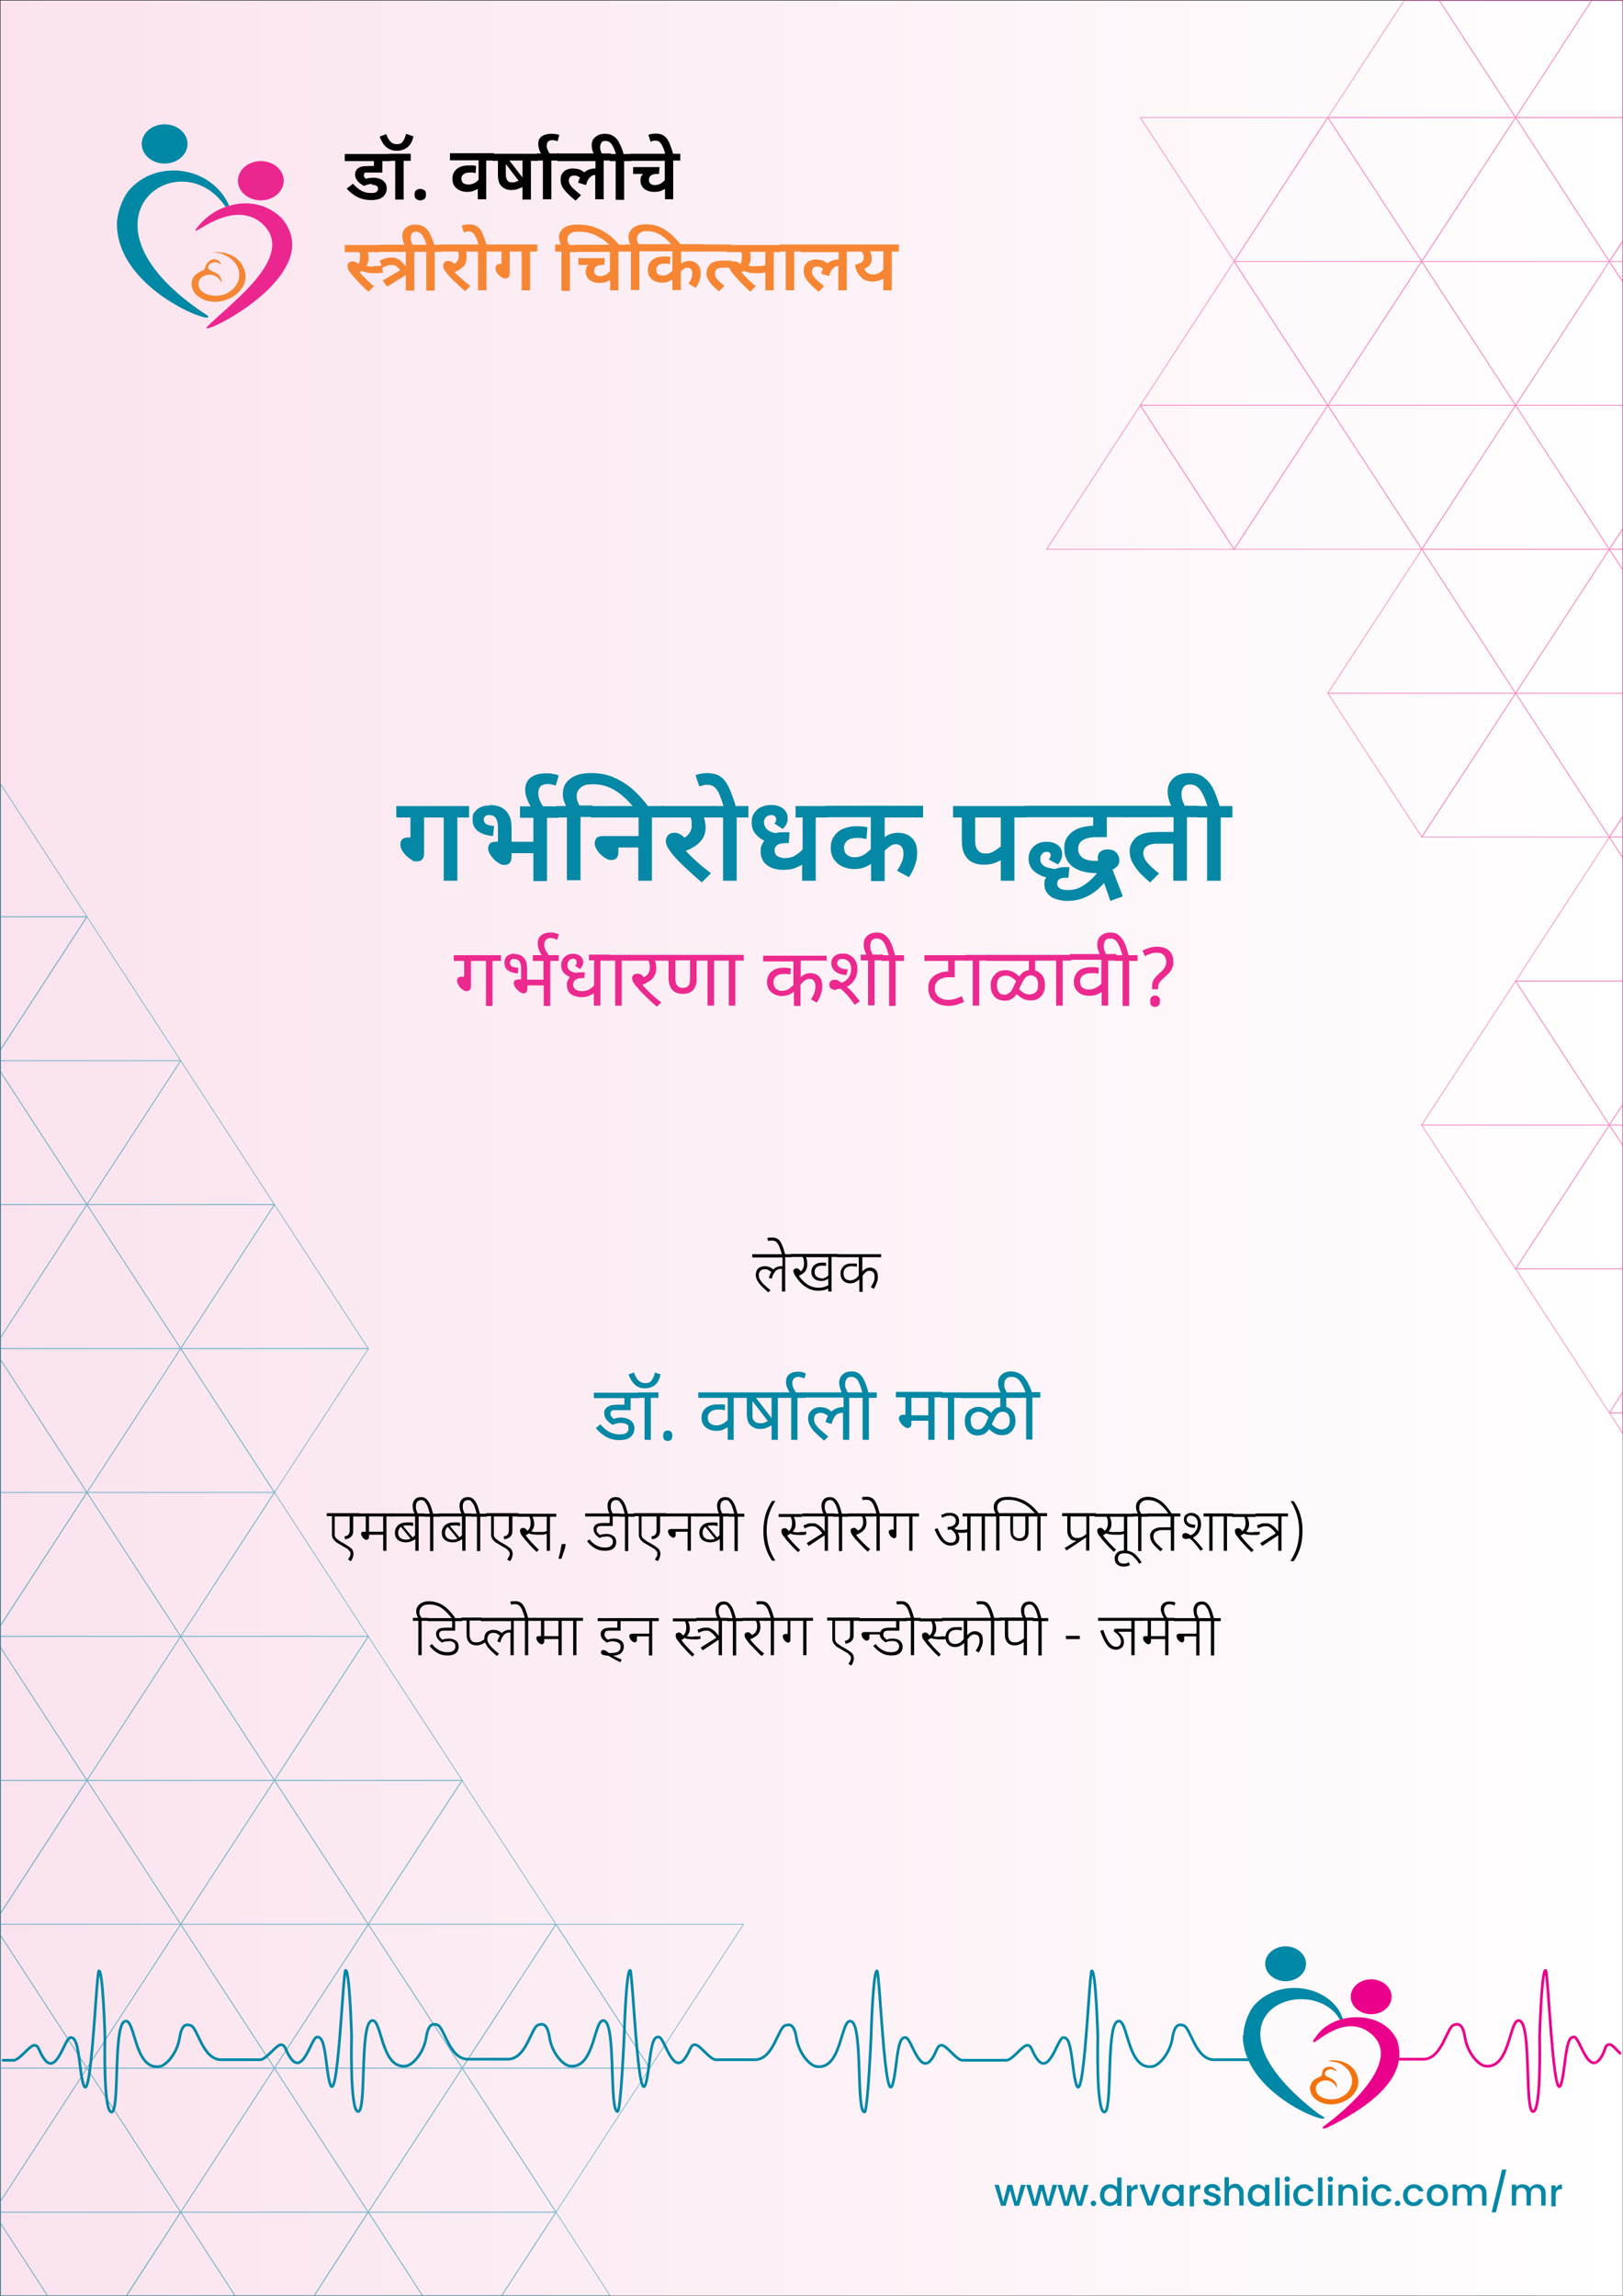 <?xml version="1.0" encoding="UTF-8"?><svg xmlns="http://www.w3.org/2000/svg" xmlns:xlink="http://www.w3.org/1999/xlink" viewBox="0 0 595.5 842.2"><rect x="0" y="0" width="595.5" height="842.2" fill="#333333" stroke="none"/><defs><style>.e{fill:#eb008b;}.e,.f,.g,.h,.i,.j{fill-rule:evenodd;}.f{fill:#f2720e;}.k{opacity:.5;}.g{fill:#0088a5;}.l{fill:#ec298f;}.h{fill:#f58634;}.m{stroke:#eb008b;}.m,.n{stroke-linecap:round;stroke-width:1px;}.m,.n,.o,.p{fill:none;stroke-miterlimit:10;}.q{fill:#0588a5;}.n{stroke:#0088a6;}.r{fill:url(#d);}.i{fill:#0088a6;}.s{fill:#f68633;}.o{stroke:#ec298f;}.o,.p{stroke-width:.3px;}.p{stroke:#0588a5;}.j{fill:#ec268f;}</style><linearGradient id="d" x1=".2" y1="421.1" x2="595.4" y2="421.1" gradientTransform="matrix(1, 0, 0, 1, 0, 0)" gradientUnits="userSpaceOnUse"><stop offset="0" stop-color="#fae3ee"/><stop offset="1" stop-color="#fff"/></linearGradient></defs><g id="a"/><g id="b"><g id="c"><polyline class="r" points=".2 .2 595.4 .2 595.4 842.1 .2 842.1 .2 .2"/><g class="k"><polyline class="o" points="595.3 510.8 590.5 518.3 595.3 518.3 595.3 510.8"/><polyline class="o" points="595.4 465.5 556.1 465.5 590.5 518.3 595.4 510.8 595.4 465.5"/><polyline class="o" points="452.8 95.9 418.4 43.1 487.2 43.1 452.8 95.9"/><polyline class="o" points="487.2 43.1 452.8 95.9 521.7 95.9 487.2 43.1"/><polyline class="o" points="521.7 95.9 487.2 43.1 556.1 43.1 521.7 95.9"/><polyline class="o" points="556.1 43.1 521.6 95.9 590.5 95.9 556.1 43.1"/><polyline class="o" points="452.8 95.9 418.4 148.7 487.2 148.7 452.8 95.9"/><polyline class="o" points="487.2 148.7 452.8 95.9 521.7 95.9 487.2 148.7"/><polyline class="o" points="521.6 95.9 487.2 148.7 556.1 148.7 521.6 95.9"/><polyline class="o" points="556.1 148.7 521.7 95.9 590.5 95.9 556.1 148.7"/><polyline class="o" points="418.4 148.7 384 201.5 452.8 201.5 418.4 148.7"/><polyline class="o" points="452.8 201.5 418.4 148.7 487.2 148.7 452.8 201.5"/><polyline class="o" points="487.2 148.7 452.8 201.5 521.7 201.5 487.2 148.7"/><polyline class="o" points="521.7 201.5 487.2 148.7 556.1 148.7 521.7 201.5"/><polyline class="o" points="556.1 148.7 521.6 201.5 590.5 201.5 556.1 148.7"/><polyline class="o" points="521.7 201.5 487.2 254.3 556.1 254.3 521.7 201.5"/><polyline class="o" points="556.1 254.3 521.7 201.5 590.5 201.5 556.1 254.3"/><polyline class="o" points="521.7 307.1 487.2 254.3 556.1 254.3 521.7 307.1"/><polyline class="o" points="556.1 254.3 521.6 307.1 590.5 307.1 556.1 254.3"/><polyline class="o" points="556.1 359.9 521.6 412.7 590.5 412.7 556.1 359.9"/><polyline class="o" points="556.1 465.5 521.6 412.7 590.5 412.7 556.1 465.5"/><polyline class="o" points="556.1 43.1 528.1 .2 584 .2 556.1 43.1"/><polyline class="o" points="556.1 43.1 487.2 43.1 515.2 .2 528.1 .2 556.1 43.1"/><polyline class="o" points="595.4 412.7 590.5 412.7 595.4 420.2 595.4 412.7"/><polyline class="o" points="595.4 405.2 590.5 412.7 595.4 412.7 595.4 405.2"/><polyline class="o" points="590.5 307.1 595.4 307.1 595.4 299.6 590.5 307.1"/><polyline class="o" points="590.5 307.1 590.5 307.1 595.4 314.6 595.4 307.1 590.5 307.1"/><polyline class="o" points="590.5 307.1 590.5 307.1 595.4 299.6 595.4 299.6 590.5 307.1"/><polyline class="o" points="590.5 201.5 595.4 201.5 595.4 194 590.5 201.5"/><polyline class="o" points="595.4 95.9 590.5 95.9 595.4 103.4 595.4 95.9"/><polyline class="o" points="590.5 95.9 590.5 95.9 590.5 95.9 595.4 103.4 595.4 103.4 590.5 95.9"/><polyline class="o" points="590.5 95.9 590.5 95.9 590.5 95.9 595.4 95.9 595.4 88.4 590.5 95.9 595.4 95.9 590.5 95.9 590.5 95.9"/><polyline class="o" points="590.5 95.9 590.5 95.9 590.5 95.9 595.4 88.4 595.4 88.4 590.5 95.9"/><polyline class="o" points="590.5 518.3 590.5 518.3 590.5 518.3 590.5 518.3"/><polyline class="o" points="595.4 518.3 590.5 518.3 595.4 525.8 595.4 518.3"/><polyline class="o" points="590.5 412.7 556.1 465.5 556.1 465.5 595.4 465.5 595.4 420.2 590.5 412.7"/><polyline class="o" points="590.5 412.7 590.5 412.7 595.4 405.2 595.4 359.9 556.1 359.9 590.5 412.7"/><polyline class="o" points="590.5 307.1 556.1 359.9 556.1 359.9 595.4 359.9 595.4 314.6 590.5 307.1 590.5 307.1"/><polyline class="o" points="595.4 254.3 556.1 254.3 590.5 307.1 595.4 299.6 595.4 254.3"/><polyline class="o" points="595.4 201.5 590.5 201.5 595.4 209 595.4 201.5"/><polyline class="o" points="590.5 201.5 556.1 254.3 595.4 254.3 595.4 209 590.5 201.5 590.5 201.5"/><polyline class="o" points="590.5 201.5 590.5 201.5 595.4 194 595.4 194 590.5 201.5"/><polyline class="o" points="590.5 201.5 590.5 201.5 590.5 201.5 590.5 201.5"/><polyline class="o" points="595.4 148.7 556.1 148.7 590.5 201.5 595.4 194 595.4 148.7"/><polyline class="o" points="590.5 95.9 556.1 148.7 556.1 148.7 595.4 148.7 595.4 103.4 590.5 95.9"/><polyline class="o" points="595.4 43.1 556.1 43.1 590.5 95.9 595.4 88.4 595.4 43.1"/><polyline class="o" points="584 .2 556.1 43.1 556.1 43.1 595.4 43.1 595.4 .2 584 .2"/></g><g class="k"><polyline class="p" points="66.3 389.1 31.9 441.9 100.7 441.9 66.3 389.1"/><polyline class="p" points="66.3 494.7 31.9 441.9 100.7 441.9 66.3 494.7"/><polyline class="p" points="100.7 441.9 66.3 494.7 135.1 494.7 100.7 441.9"/><polyline class="p" points="66.3 494.7 31.9 547.5 100.7 547.5 66.3 494.7"/><polyline class="p" points="100.7 547.5 66.3 494.7 135.2 494.7 100.7 547.5"/><polyline class="p" points="66.3 600.3 31.9 547.5 100.7 547.5 66.3 600.3"/><polyline class="p" points="100.7 547.5 66.3 600.3 135.1 600.3 100.7 547.5"/><polyline class="p" points="66.3 600.3 31.9 653.1 100.7 653.1 66.3 600.3"/><polyline class="p" points="100.7 653.1 66.3 600.3 135.2 600.3 100.7 653.1"/><polyline class="p" points="135.1 600.3 100.7 653.1 169.6 653.1 135.1 600.3"/><polyline class="p" points="66.3 705.9 31.9 653.1 100.7 653.1 66.3 705.9"/><polyline class="p" points="100.7 653.1 66.3 705.9 135.1 705.9 100.7 653.1"/><polyline class="p" points="135.1 705.9 100.7 653.1 169.6 653.1 135.1 705.9"/><polyline class="p" points="169.5 653.1 135.1 705.9 204 705.9 169.5 653.1"/><polyline class="p" points="66.3 705.9 31.9 758.7 100.7 758.7 66.3 705.9"/><polyline class="p" points="100.7 758.7 66.3 705.9 135.2 705.9 100.7 758.7"/><polyline class="p" points="135.1 705.9 100.7 758.7 169.6 758.7 135.1 705.9"/><polyline class="p" points="169.6 758.7 135.1 705.9 204 705.9 169.6 758.7"/><polyline class="p" points="204 705.9 169.5 758.7 238.4 758.7 204 705.9"/><polyline class="p" points="238.4 758.7 204 705.9 272.8 705.9 238.4 758.7"/><polyline class="p" points="66.3 811.5 31.9 758.7 100.7 758.7 66.3 811.5"/><polyline class="p" points="100.7 758.7 66.3 811.5 135.1 811.5 100.7 758.7"/><polyline class="p" points="135.1 811.5 100.7 758.7 169.6 758.7 135.1 811.5"/><polyline class="p" points="169.6 758.7 135.1 811.5 204 811.5 169.6 758.7"/><polyline class="p" points="204 811.5 169.6 758.7 238.4 758.7 204 811.5"/><polyline class="p" points="31.9 758.7 .2 758.7 31.9 758.7 31.9 758.7 .2 807.5 .2 807.5 31.9 758.7 31.9 758.7 .2 758.7 .2 807.5 31.9 758.7"/><polyline class="p" points=".2 710 .2 758.7 31.9 758.7 .2 710"/><polyline class="p" points=".2 604.4 .2 653.1 31.9 653.1 .2 604.4"/><polyline class="p" points="31.9 547.5 .2 596.3 .2 596.3 31.9 547.5 31.9 547.5"/><polyline class="p" points="31.9 547.5 .2 547.5 .2 596.3 31.9 547.5"/><polyline class="p" points=".2 498.8 .2 547.5 31.9 547.5 .2 498.8"/><polyline class="p" points=".2 393.2 .2 441.9 31.9 441.9 .2 393.2"/><polyline class="p" points="31.9 336.3 .2 385.1 .2 385.1 31.9 336.3 31.9 336.3 31.9 336.3"/><polyline class="p" points="31.9 336.3 .2 336.3 .2 385.1 31.9 336.3"/><polyline class="p" points=".2 287.6 .2 336.3 31.9 336.3 .2 287.6"/><polyline class="p" points="66.3 811.5 31.9 758.7 .2 807.5 .2 811.5 66.3 811.5"/><polyline class="p" points="31.9 758.7 66.3 705.9 66.3 705.9 .2 705.9 .2 710 31.9 758.7 31.9 758.7 31.9 758.7"/><polyline class="p" points="66.3 705.9 31.9 653.1 .2 701.9 .2 705.9 66.3 705.9"/><polyline class="p" points="31.9 653.1 .2 701.9 .2 701.9 31.9 653.1 31.9 653.1"/><polyline class="p" points="31.9 653.1 31.9 653.1 .2 653.1 .2 701.9 31.9 653.1 31.9 653.1 31.9 653.1"/><polyline class="p" points="31.9 653.1 66.3 600.3 66.3 600.3 .2 600.3 .2 604.4 31.9 653.1 31.9 653.1 31.9 653.1"/><polyline class="p" points="66.3 600.3 31.9 547.5 .2 596.3 .2 600.3 66.3 600.3"/><polyline class="p" points="31.9 547.5 31.9 547.5 31.9 547.5 31.9 547.5"/><polyline class="p" points="31.9 441.9 31.9 441.9 .2 441.9 .2 490.7 31.9 441.9"/><polyline class="p" points="31.9 441.9 66.3 389.1 66.3 389.1 .2 389.1 .2 393.2 31.9 441.9 31.9 441.9 31.9 441.9"/><polyline class="p" points="66.3 389.1 31.9 336.3 .2 385.1 .2 389.1 66.3 389.1"/><polyline class="p" points=".2 498.8 31.9 547.5 66.3 494.7 66.3 494.7 .2 494.7 .2 498.8"/><polyline class="p" points="31.9 441.9 .2 490.7 .2 494.7 66.3 494.7 31.9 441.9"/><polyline class="p" points="184.1 842.1 223.8 842.1 204 811.5 184.1 842.1"/><polyline class="p" points="115.3 842.1 155 842.1 135.1 811.5 115.3 842.1"/><polyline class="p" points="135.1 811.5 115.3 842.1 115.3 842.1 135.1 811.5 135.1 811.5"/><polyline class="p" points="66.3 811.5 86.2 842.1 115.3 842.1 135.1 811.5 135.1 811.5 135.2 811.5 135.1 811.5 66.3 811.5"/><polyline class="p" points="46.5 842.1 86.2 842.1 66.3 811.5 46.5 842.1"/><polyline class="p" points="17.4 842.1 .2 815.6 .2 842.1 17.4 842.1"/><polyline class="p" points="66.3 811.5 46.4 842.1 46.5 842.1 66.3 811.5 66.3 811.5"/><polyline class="p" points="66.3 811.5 .2 811.5 .2 815.6 17.4 842.1 46.4 842.1 66.3 811.5 66.3 811.5 66.3 811.5"/><polyline class="p" points="184.1 842.1 204 811.5 204 811.5 204 811.5 135.2 811.5 155 842.1 184.1 842.1"/></g><path class="m" d="M513.6,755.4h8.6c7,0,8.6-11.9,11.3-12.6,1-.2,3.1-1.2,4,4.5,.9,5.8,4.9,10.2,7.4,10.6,9.6,1.4,8.8-18.8,12.9-16.5,4.1,2.3,1.6,33.2,4.7,33.2s2.4-27.6,2.4-27.6c0,0,.7-24.4,2.2-24.2,1.1,.1,3.3,65.5,7,34.2,.9-7.3,1.6-10,3.6-9.7,2,.4,5,14.1,9.5,7.8,2.1-2.9,1.4-5,3.3-5.1,1.1,0,2.3,1.7,3.9,3.2"/><path class="i" d="M456,746.6c0,21.8,32.9,33.6,29.7,30l-2.1-1.3s0,0,0,0c0,0,0,0,0,0-43.4-33.4-8.9-50.3,5.3-37.8,1.2,1,2.1,2.4,2.9,3.7,.4-.1,.8-.2,1.1-.3-.4-.9-.8-1.8-1.2-2.7-5.8-10.4-23.4-12.5-31.9-2.1-2.1,2.8-3.6,7.5-3.6,10.7"/><path class="e" d="M481.9,749.2c.8,.7,11.7-11.2,21.3-3,11.7,10-9.6,28.1-17.4,33.7h0c-.2,.2-.9,.8-.3,.9,.5,0,1,0,1.5-.3,12.8-6.3,30.6-17.4,25.6-32.1-.3-.8-1.8-3-2.5-3.7-7.2-7.3-21.3-5.6-26.7,1.7-.5,.6-.9,1.2-1.4,1.9-.2,.3-.4,.5,0,.8"/><path class="f" d="M487.3,755.9c2.4,.8,3.1,.2,5.4,1.7,5.1,3.4,4.2,9.7-1,11.9-3.6,1.6-9.1,.2-8.9-3.5,.1-2.8,5.4-4.6,7.8,0,0-3.7-3.7-3.7-4.3-4.7-.5-.6,0-1.7,1-2,1.6-.6,2,.2,3.1,.6-.8-2.3-4.4-2.2-5.1-.3l-.4,1.9c-.8,.6-1.6,.6-2.6,1.4-2.7,2.1-1.6,5.7,.4,7.2,6.7,5.3,18.9-1.4,14.9-9.6-1.7-3.5-5.8-5.1-10.1-4.6"/><path class="i" d="M471.7,714c4.1,0,7.5,2.9,7.5,6.4s-3.4,6.4-7.5,6.4-7.5-2.9-7.5-6.4,3.4-6.4,7.5-6.4"/><path class="e" d="M503.1,726.1c4.1,0,7.5,2.9,7.5,6.4s-3.3,6.4-7.5,6.4-7.5-2.9-7.5-6.4,3.3-6.4,7.5-6.4"/><path class="n" d="M460.9,755.6h-15.4c-7,0-8.6-11.9-11.3-12.6-1-.2-3.1-1.2-4,4.5-.9,5.8-4.9,10.2-7.4,10.6-9.6,1.4-8.8-18.8-12.9-16.5-4.1,2.3-1.6,33.2-4.7,33.2s-2.4-27.6-2.4-27.6c0,0-.7-24.4-2.2-24.2-1.1,.1-3.3,65.5-7,34.2-.9-7.3-1.6-10-3.6-9.7-2,.4-5,14.1-9.5,7.8-2.1-2.9-1.8-4.9-3.6-5-1.8,0-5.4,5.5-7.7,5.5s-5,0-5,0h-11c-2.3,0-5.8-5.5-7.7-5.5-1.8,0-1.6,2.1-3.6,5-4.5,6.3-7.4-7.4-9.5-7.8-2-.4-2.7,2.4-3.6,9.7-3.7,31.3-5.9-34.1-7-34.2-1.5-.2-2.2,24.2-2.2,24.2,0,0-1.2,27.6-2.4,27.6-3.1,0-.6-31-4.7-33.2-4.1-2.2-3.3,17.9-12.9,16.5-2.6-.4-6.5-4.8-7.4-10.6-.9-5.7-3-4.7-4-4.5-2.8,.7-4.3,12.6-11.3,12.6h-14.2c-2.3,0-5.8-5.5-7.7-5.5-1.8,0-1.6,2.1-3.7,5-4.5,6.3-7.4-7.4-9.5-7.8-2-.4-2.7,2.4-3.6,9.7-3.7,31.3-5.9-34.1-7-34.2-1.5-.2-2.2,24.2-2.2,24.2,0,0-1.2,27.6-2.4,27.6-3.1,0-.6-31-4.7-33.2-4.1-2.2-3.3,17.9-12.9,16.5-2.6-.4-6.5-4.8-7.4-10.6-.9-5.7-3-4.7-4-4.5-2.8,.7-4.3,12.6-11.3,12.6h-14.6c-7,0-8.6-11.9-11.3-12.6-1-.2-3.1-1.2-4,4.5-.9,5.8-4.9,10.2-7.4,10.6-9.6,1.4-8.8-18.8-12.9-16.5-4.1,2.3-1.6,33.2-4.7,33.2s-2.4-27.6-2.4-27.6c0,0-.7-24.4-2.2-24.2-1.1,.1-3.3,65.5-7,34.2-.9-7.3-1.6-10-3.6-9.7-2,.4-5,14.1-9.5,7.8-2.1-2.9-1.8-4.9-3.6-5-1.8,0-5.4,5.5-7.7,5.5h-14.2c-7,0-8.6-11.9-11.3-12.6-1-.2-3.1-1.2-4,4.5-.9,5.8-4.9,10.2-7.4,10.6-9.6,1.4-8.8-18.8-12.9-16.5-4.1,2.3-1.6,33.2-4.7,33.2s-2.4-27.6-2.4-27.6c0,0-.7-24.4-2.2-24.2-1.1,.1-3.3,65.5-7,34.2-.9-7.3-1.6-10-3.6-9.7-2,.4-5,14.1-9.5,7.8-2.1-2.9-1.8-4.9-3.6-5-1.8,0-5.4,5.5-7.7,5.5s-2.8,0-3.8,0"/><g><g><path class="h" d="M78.3,92.6c1.7,.2,3.1,.2,5.7,1.8,5.7,3.8,4.7,10.8-1.2,13.4-4.1,1.7-10.2,.2-10-3.9,.1-3.1,6-5.1,8.6-.1t0,0c-.1-4.1-4.1-4-4.8-5.1-1-1.2,1.5-3.9,4.6-1.6h0c-1.1-3-5.2-2.8-6.2,1.9-1,.4-1.8,.6-2.9,1.5-3,2.3-1.8,6.4,.4,8.1,7.5,5.9,21.2-1.5,16.7-10.8-1.8-3.6-5.7-5.4-10-5.3-.3,0-1.5,.1-.9,.2"/><path class="g" d="M68.8,52.8c0,4-3.8,7.2-8.4,7.2s-8.4-3.2-8.4-7.2,3.8-7.2,8.4-7.2,8.4,3.2,8.4,7.2Z"/><path class="j" d="M104.1,66.3c0,4-3.8,7.2-8.4,7.2s-8.4-3.2-8.4-7.2,3.8-7.2,8.4-7.2,8.4,3.2,8.4,7.2Z"/><path class="g" d="M42.9,82.1c0,24.5,36.9,37.7,33.3,33.7-53-34.4-10.5-65.2,6.6-39.9,.4-.2,.8-.3,1.3-.4-6.4-14.7-27.1-17.5-37.1-5.3-2.4,3.2-4.1,8.4-4.1,12h0Z"/><path class="j" d="M82.8,75.9c.4-.2,.8-.3,1.3-.4,6.6-2,14-.8,19.4,4.7,17.3,20.8-31.7,44.2-27.5,39.7,7.2-7.7,34-26.1,19.8-38.2h0c-10.9-8.9-25.9,5.9-23.9,2.4,2.7-3.8,6.6-6.7,10.8-8.2Z"/></g><g><g><path d="M136.5,67.5c-.5,0-1,0-1.5,.2s-1,.3-1.5,.5c-.5-.3-1-.6-1.5-1-.5-.4-.9-.9-1.2-1.4s-.5-1.1-.5-1.7,0-1,.3-1.4c.2-.4,.4-.7,.7-.9,.4-.3,.9-.6,1.5-.7,.6-.1,1.4-.2,2.4-.2h2v-1.8h-10.7v-2.6h16.6v2.6h-2.8v4.2h-5.3c-.4,0-.7,0-.8,0-.2,0-.3,0-.4,.2-.2,.2-.3,.4-.3,.7s0,.5,.2,.8c.2,.2,.3,.4,.6,.6,.8-.3,1.7-.4,2.7-.4,1.5,0,2.7,.4,3.6,1.1,.9,.7,1.3,1.7,1.3,2.9s-.5,2.2-1.4,3c-.9,.8-2.4,1.2-4.3,1.2s-3.7-.4-5.2-1.2c-1.5-.8-2.7-1.8-3.8-3l2.3-1.8c1,1.1,2,1.9,3,2.5,1,.6,2.2,.9,3.6,.9s1.6-.1,2-.4c.4-.3,.6-.7,.6-1.2s-.2-.8-.5-1c-.3-.2-.9-.4-1.7-.4Z"/><path d="M151.7,50c-.4,1.9-1.2,3.3-2.3,4.1-1.1,.8-2.3,1.2-3.8,1.2s-2.6-.4-3.7-1.2-1.9-2.2-2.6-4l2.4-.9c.5,1.3,1,2.2,1.6,2.8,.6,.6,1.4,.9,2.3,.9s1.8-.3,2.2-1c.5-.7,.9-1.6,1.2-2.8l2.6,.9Zm-3.6,9v14.2h-3.1v-14.2h-2.2v-2.6h7.9v2.6h-2.6Z"/><path d="M152.1,71.4c0-.8,.2-1.3,.6-1.6,.4-.3,.9-.5,1.5-.5s1,.2,1.5,.5,.6,.8,.6,1.6-.2,1.3-.6,1.6c-.4,.3-.9,.5-1.5,.5s-1.1-.2-1.5-.5c-.4-.3-.6-.9-.6-1.6Z"/><path d="M181.1,58.9h-2.7v14.2h-3.1v-3.8c-.6,.3-1.2,.6-1.8,.8-.6,.2-1.4,.3-2.2,.3s-1.9-.2-2.7-.6c-.8-.4-1.4-.9-1.9-1.6-.5-.7-.7-1.6-.7-2.6,0-1.5,.5-2.7,1.6-3.6s2.4-1.3,4.2-1.3,1,0,1.6,0c.6,0,1,.1,1.3,.2l-.2,2.6c-.3,0-.6-.1-1-.2-.4,0-.8,0-1.1,0-1,0-1.8,.2-2.3,.6-.5,.4-.8,.9-.8,1.6s.2,1.3,.7,1.7c.5,.3,1.1,.5,1.8,.5s1.6-.2,2.2-.5c.6-.3,1.2-.8,1.6-1.3v-7.1h-10.5v-2.6h16.2v2.6Z"/><path d="M197.4,56.4v2.6h-2.6v14.2h-3.1v-4.6c-.6,.3-1.3,.6-1.9,.8-.6,.2-1.4,.3-2.2,.3s-1.5-.1-2.1-.4c-.6-.2-1.1-.6-1.5-1-.5-.5-.8-1.1-1-1.7-.2-.7-.3-1.6-.3-2.8v-4.8h-1.9v-2.6h16.7Zm-11.1,10c.4,.4,.9,.5,1.7,.5s.8,0,1.2-.2c.4-.1,.7-.3,1.1-.4l-4.7-6.1v3.2c0,.9,0,1.6,.2,2,.1,.4,.3,.7,.6,1Zm5.4-7.5h-4.8l4.8,6.2v-6.2Z"/><path d="M202.3,58.9v14.2h-3.1v-14.2h-2.2v-2.6h7.9v2.6h-2.6Z"/><path d="M198.7,56.6c-.4-.6-.7-1.2-.9-1.9-.2-.7-.3-1.3-.3-1.9,0-1.3,.4-2.2,1.3-2.8,.9-.6,2-.9,3.3-.9s1.1,0,1.7,.1c.5,0,1,.2,1.4,.3l-.6,2.3c-.6-.2-1.3-.4-1.9-.4s-1.2,.2-1.6,.5c-.3,.4-.5,.9-.5,1.5s.1,1,.3,1.5,.5,1.1,.9,1.6h-3Z"/><path d="M204.5,58.9v-2.6h19.6v2.6h-2.6v14.2h-3.1v-8.9h0c-.4,0-.8,0-1.2,.3-.4,.2-.8,.6-1.2,1.1s-.7,1.3-1,2.3l-2.9-.9c.2-.7,.4-1.3,.7-1.8-.3-.3-.7-.5-1-.6-.3-.2-.7-.2-1.2-.2-.6,0-1.1,.2-1.4,.5-.3,.3-.5,.8-.5,1.3s.2,1.1,.5,1.6c.3,.5,.8,1.1,1.5,1.7,.7,.6,1.5,1.3,2.5,2.1l-2,2c-1.8-1.4-3.1-2.7-4.1-3.9-1-1.2-1.4-2.4-1.4-3.7s.2-1.8,.7-2.5,1-1.1,1.7-1.3c.7-.3,1.4-.4,2-.4s1.6,.1,2.3,.3c.7,.2,1.3,.6,2,1.1,1.1-.9,2.4-1.4,4-1.4h.1v-2.7h-13.9Z"/><path d="M218,56.6c-.3-.6-.6-1.2-.7-1.7-.1-.5-.2-1.1-.2-1.6,0-1.3,.4-2.3,1.3-3,.9-.8,2-1.2,3.5-1.2s2.4,.3,3.3,.9c.9,.6,1.6,1.5,2.1,2.6,.6,1.1,1.1,2.4,1.5,3.9h2.8v2.6h-2.6v14.2h-3.1v-14.2h-2.2v-2.6h2.3c-.5-1.6-1-2.8-1.6-3.6-.6-.8-1.3-1.2-2.2-1.2s-1.2,.2-1.5,.6c-.3,.4-.5,.9-.5,1.5s0,1.1,.2,1.5c.2,.5,.3,.9,.6,1.4h-3Z"/><path d="M249.7,58.9h-2.7v14.2h-3v-3.8c-.6,.3-1.1,.6-1.7,.8-.6,.2-1.3,.3-2.2,.3-1.5,0-2.8-.4-3.7-1.1-.9-.8-1.4-1.7-1.4-3s.3-1.9,1-2.5h-3.7v-2.5h8.1c.3,0,.7,0,1,0s.5,0,.6,0l-.2,2.5h-.7c-1,0-1.8,.2-2.3,.6-.5,.4-.7,.9-.7,1.6s.2,1.1,.6,1.4c.4,.3,.9,.5,1.5,.5s1.6-.2,2.1-.5c.6-.3,1.1-.8,1.6-1.3v-7.1h-12.7v-2.6h18.4v2.6Z"/><path d="M244.1,56.6c-.3-1.2-.6-2.2-1-2.9-.3-.7-.7-1.2-1.1-1.6s-.9-.5-1.5-.5-.7,0-1,.1-.6,.2-.8,.3l-.8-2.5c.4-.2,.8-.3,1.3-.4,.4,0,.9-.1,1.4-.1s1.4,.1,2,.3c.6,.2,1.2,.6,1.7,1.1,.5,.5,1,1.3,1.4,2.3,.4,1,.9,2.3,1.3,3.8h-2.8Z"/></g><g><path class="s" d="M137.2,97.6c.6,0,1.1,0,1.5,0,.5,0,.9-.1,1.5-.2l.3,2.6c-.5,.1-1,.2-1.5,.2-.5,0-1,0-1.5,0-1,0-1.8,0-2.7-.2s-1.5-.4-2.1-.6c-.3,.1-.5,.3-.8,.4,.7,.8,1.5,1.7,2.4,2.6,.9,.9,1.9,1.7,2.9,2.6l-2,2c-1.5-1.3-2.8-2.6-4-3.9-1.2-1.2-2.1-2.3-2.7-3.1-.4-.5-.7-1-.8-1.3s-.2-.7-.2-1,.1-.8,.4-1.2c.3-.4,.8-.6,1.5-.6s1.5,.3,2.1,1c.3-.4,.4-.8,.5-1.2,0-.4,.1-.9,.1-1.3s0-.7,0-1-.1-.6-.2-.9h-5.4v-2.6h12.7v2.6h-4.2c0,.3,.2,.6,.2,1,0,.4,0,.8,0,1.2s0,1.2-.2,1.6-.3,.9-.5,1.3c.4,0,.8,.1,1.2,.2,.4,0,.8,0,1.3,0Z"/><path class="s" d="M142,105.1l-1.6-2.2,6.5-3.8c-.6-.7-1.2-1.2-1.6-1.5s-1-.4-1.6-.4-1,0-1.5,.2-1.1,.4-1.9,.8l-1-2.6c.7-.3,1.4-.6,2.1-.8,.7-.2,1.4-.3,2.2-.3s1.3,0,1.9,.3c.5,.2,1.1,.5,1.6,1s1.1,1.1,1.8,1.9v-5.3h-10.3v-2.6h16v2.6h-2.6v14.2h-3.1v-5.7l-6.9,4.3Z"/><path class="s" d="M148.5,89.9c-.3-.6-.6-1.2-.7-1.7-.1-.5-.2-1.1-.2-1.6,0-1.3,.4-2.3,1.3-3,.9-.8,2-1.2,3.5-1.2s2.4,.3,3.3,.9c.9,.6,1.6,1.5,2.1,2.6,.6,1.1,1.1,2.4,1.5,3.9h2.8v2.6h-2.6v14.2h-3.1v-14.2h-2.2v-2.6h2.3c-.5-1.6-1-2.8-1.6-3.6-.6-.8-1.3-1.2-2.2-1.2s-1.2,.2-1.5,.6c-.3,.4-.5,.9-.5,1.5s0,1.1,.2,1.5c.2,.5,.3,.9,.6,1.4h-3Z"/><path class="s" d="M172.7,104.8l-2,2c-1.6-1.3-3-2.6-4.3-3.9-1.3-1.2-2.2-2.3-2.8-3.1-.4-.5-.7-1-.8-1.3s-.2-.7-.2-1,.1-.8,.4-1.2c.3-.4,.8-.6,1.5-.6s1.6,.4,2.2,1.1c1.1-.7,1.6-1.6,1.6-2.8s0-1.2-.3-1.7h-6.5v-2.6h11.9v2.6h-2.4c0,.3,.2,.6,.2,1,0,.4,0,.8,0,1.2,0,1.3-.4,2.4-1.2,3.3-.8,.8-1.9,1.5-3.2,2,.7,.8,1.6,1.6,2.6,2.5s2,1.7,3,2.5Z"/><path class="s" d="M175.6,89.9c-.3-1.2-.6-2.2-1-2.9-.3-.7-.7-1.2-1.1-1.6-.4-.3-.9-.5-1.5-.5s-.7,0-1,.1-.6,.2-.8,.3l-.8-2.5c.4-.2,.8-.3,1.3-.4,.4,0,.9-.1,1.4-.1s1.4,.1,2,.3c.6,.2,1.2,.6,1.7,1.1,.5,.5,1,1.3,1.4,2.3,.4,1,.9,2.3,1.3,3.8h-2.8Zm2.9,2.4v14.2h-3.1v-14.2h-2.2v-2.6h7.9v2.6h-2.6Z"/><path class="s" d="M187,92.3v8c0,1.2-.5,1.8-1.6,1.8s-.8-.1-1.2-.3c-.4-.2-.8-.5-1.2-.9s-.7-.8-.9-1.2c-.2-.4-.3-.9-.3-1.3s.1-.8,.4-1.1c.2-.3,.7-.5,1.4-.5h.4v-4.5h-3.2v-2.6h16.3v2.6h-2.6v14.2h-3.1v-14.2h-4.4Z"/><path class="s" d="M205.9,92.3h-2.2v-2.6h2.1c-.2-.4-.4-.9-.5-1.3-.1-.4-.2-.9-.2-1.4,0-1.4,.6-2.5,1.8-3.4s2.9-1.2,5.1-1.2,4.4,.3,6.3,1c1.9,.7,3.6,1.6,5.1,2.8,1.5,1.1,2.8,2.4,3.9,3.8h-3.5c-1.6-1.6-3.4-2.8-5.3-3.7-1.9-.9-3.9-1.3-6-1.3s-2.5,.2-3.2,.7-1.1,1.1-1.1,2,0,.8,.2,1.2c.1,.3,.3,.7,.5,1h2.8v2.6h-2.6v14.2h-3.1v-14.2Z"/><path class="s" d="M229.6,92.3h-2.7v14.2h-3v-3.8c-.6,.3-1.1,.6-1.7,.8-.6,.2-1.3,.3-2.2,.3-1.5,0-2.8-.4-3.7-1.1-.9-.8-1.4-1.7-1.4-3s.3-1.9,1-2.5h-3.7v-2.5h8.1c.3,0,.7,0,1,0s.5,0,.6,0l-.2,2.5h-.7c-1,0-1.8,.2-2.3,.6-.5,.4-.7,.9-.7,1.6s.2,1.1,.6,1.4c.4,.3,.9,.5,1.5,.5s1.6-.2,2.1-.5c.6-.3,1.1-.8,1.6-1.3v-7.1h-12.7v-2.6h18.4v2.6Z"/><path class="s" d="M231.4,92.3h-2.2v-2.6h2.1c-.2-.4-.4-.9-.5-1.3-.1-.4-.2-.9-.2-1.4,0-1.4,.6-2.5,1.7-3.4s2.7-1.3,4.7-1.3,3.6,.3,5.1,1c1.6,.7,3,1.6,4.2,2.7,1.3,1.1,2.4,2.4,3.5,3.8h-3.4c-1.3-1.6-2.7-2.8-4.2-3.7-1.5-.9-3.1-1.3-4.7-1.3s-2.1,.2-2.8,.7c-.6,.5-1,1.1-1,1.9s0,.8,.2,1.2c.1,.4,.3,.7,.5,1h2.8v2.6h-2.6v14.2h-3.1v-14.2Z"/><path class="s" d="M258.6,92.3h-8.7v4.4c.9-.6,1.9-1,3-1s2.2,.4,3,1.2c.8,.8,1.2,1.8,1.2,3.2s-.1,1.7-.4,2.7c-.3,.9-.8,1.9-1.4,2.8l-2.7-1.5c.4-.6,.8-1.2,1-1.8,.3-.6,.4-1.3,.4-2s-.2-1.2-.5-1.6c-.3-.3-.7-.5-1.2-.5s-.9,.1-1.3,.4c-.4,.3-.8,.6-1.2,1v6.8h-3.1v-3.9c-.5,.4-1.1,.6-1.7,.9-.6,.2-1.3,.3-2.1,.3s-1.8-.2-2.6-.5c-.8-.4-1.4-.9-1.9-1.6-.5-.7-.7-1.6-.7-2.6s.2-1.8,.7-2.6c.5-.7,1.1-1.3,2-1.7,.8-.4,1.8-.6,2.9-.6s1,0,1.5,0,.9,.1,1.2,.2l-.2,2.6c-.3,0-.6-.1-1-.2-.4,0-.7,0-1.1,0-.9,0-1.6,.2-2.1,.6-.5,.4-.8,.9-.8,1.6s.2,1.4,.7,1.7c.5,.3,1,.5,1.6,.5s1.5-.2,2-.5c.6-.4,1.1-.8,1.6-1.3v-7.1h-10.1v-2.6h21.9v2.6Z"/><path class="s" d="M258.2,89.7h10v2.6h-10v-2.6Zm1.1,10.2c0-.6,.1-1.2,.4-1.7,.2-.5,.6-.9,.9-1.3,.5-.5,1.2-.8,1.9-1,.8-.2,1.8-.3,3.1-.3h2.9v2.6h-2.1c-1,0-1.8,0-2.3,.1-.5,0-.9,.3-1.2,.6-.4,.3-.6,.8-.6,1.5s.3,1.4,.9,2.1c.6,.7,1.5,1.5,2.6,2.4l-2,2c-.8-.7-1.6-1.4-2.3-2.1s-1.2-1.5-1.7-2.3-.6-1.6-.6-2.5Z"/><path class="s" d="M283.9,92.3v14.2h-3.1v-6.6c-.5,.1-1,.2-1.5,.3-.5,0-1.1,0-1.7,0-1,0-1.8,0-2.7-.2s-1.5-.4-2.1-.6c-.3,.1-.5,.3-.8,.4,.7,.8,1.5,1.7,2.4,2.6,.9,.9,1.9,1.7,2.9,2.6l-2,2c-1.5-1.3-2.8-2.6-4-3.9-1.2-1.2-2.1-2.3-2.7-3.1-.4-.5-.7-1-.8-1.3s-.2-.7-.2-1,.1-.8,.4-1.2c.3-.4,.8-.6,1.5-.6s1.5,.3,2.1,1c.3-.4,.4-.8,.5-1.2,0-.4,.1-.9,.1-1.3s0-.7,0-1-.1-.6-.2-.9h-5.4v-2.6h19.7v2.6h-2.6Zm-6.6,5.3c.7,0,1.3,0,1.8,0,.5,0,1.1-.2,1.7-.3v-4.9h-5.6c0,.3,.2,.6,.2,1,0,.4,0,.8,0,1.2s0,1.2-.2,1.6-.3,.9-.5,1.3c.4,0,.8,.1,1.2,.2,.4,0,.8,0,1.3,0Z"/><path class="s" d="M291.4,92.3v14.2h-3.1v-14.2h-2.2v-2.6h7.9v2.6h-2.6Z"/><path class="s" d="M293.7,92.3v-2.6h19.6v2.6h-2.6v14.2h-3.1v-8.9h0c-.4,0-.8,0-1.2,.3-.4,.2-.8,.6-1.2,1.1s-.7,1.3-1,2.3l-2.9-.9c.2-.7,.4-1.3,.7-1.8-.3-.3-.7-.5-1-.6-.3-.2-.7-.2-1.2-.2-.6,0-1.1,.2-1.4,.5-.3,.3-.5,.8-.5,1.3s.2,1.1,.5,1.6c.3,.5,.8,1.1,1.5,1.7,.7,.6,1.5,1.3,2.5,2.1l-2,2c-1.8-1.4-3.1-2.7-4.1-3.9-1-1.2-1.4-2.4-1.4-3.7s.2-1.8,.7-2.5,1-1.1,1.7-1.3c.7-.3,1.4-.4,2-.4s1.6,.1,2.3,.3c.7,.2,1.3,.6,2,1.1,1.1-.9,2.4-1.4,4-1.4h.1v-2.7h-13.9Z"/><path class="s" d="M329.8,89.7v2.6h-2.6v14.2h-3.1v-4.3c-.6,.4-1.2,.6-1.9,.8-.7,.2-1.4,.3-2.3,.3s-2.2-.3-3-.8-1.5-1.3-2.1-2.2-.9-2-1.1-3.2c1.1-.2,1.8-.5,2.4-.9s.8-1,.8-1.8,0-.8-.2-1.1c-.1-.3-.3-.7-.5-1h-3.3v-2.6h16.9Zm-12.7,8.8c.3,.7,.7,1.3,1.2,1.6,.5,.4,1.1,.6,1.9,.6s1.5-.2,2.2-.5,1.2-.8,1.7-1.4v-6.6h-4.9c.2,.4,.4,.8,.5,1.3s.2,.9,.2,1.4c0,1.8-1,3-2.8,3.7Z"/></g></g></g><g><path class="q" d="M376.3,801.5l-2.4,7.7h-1.7l-1.6-5.7-1.6,5.7h-1.7l-2.4-7.7h1.6l1.6,6.2,1.6-6.2h1.7l1.6,6.2,1.6-6.2h1.6Z"/><path class="q" d="M387.9,801.5l-2.4,7.7h-1.7l-1.6-5.7-1.6,5.7h-1.7l-2.4-7.7h1.6l1.6,6.2,1.6-6.2h1.7l1.6,6.2,1.6-6.2h1.6Z"/><path class="q" d="M399.4,801.5l-2.4,7.7h-1.7l-1.6-5.7-1.6,5.7h-1.7l-2.4-7.7h1.6l1.6,6.2,1.6-6.2h1.7l1.6,6.2,1.6-6.2h1.6Z"/><path class="q" d="M400.5,809c-.2-.2-.3-.4-.3-.7s0-.5,.3-.7c.2-.2,.4-.3,.7-.3s.5,0,.7,.3c.2,.2,.3,.4,.3,.7s0,.5-.3,.7c-.2,.2-.4,.3-.7,.3s-.5,0-.7-.3Z"/><path class="q" d="M404,803.2c.3-.6,.8-1.1,1.3-1.4,.6-.3,1.2-.5,1.9-.5s1,.1,1.5,.3c.5,.2,.9,.5,1.2,.9v-3.7h1.6v10.4h-1.6v-1.2c-.3,.4-.6,.7-1.1,.9-.5,.2-1,.4-1.6,.4s-1.3-.2-1.8-.5c-.6-.3-1-.8-1.3-1.4s-.5-1.3-.5-2.1,.2-1.5,.5-2.1Zm5.5,.7c-.2-.4-.5-.7-.9-.9-.4-.2-.7-.3-1.1-.3s-.8,0-1.1,.3-.6,.5-.9,.9c-.2,.4-.3,.8-.3,1.4s.1,1,.3,1.4c.2,.4,.5,.7,.9,.9,.4,.2,.7,.3,1.1,.3s.8-.1,1.1-.3c.4-.2,.6-.5,.9-.9s.3-.9,.3-1.4-.1-1-.3-1.4Z"/><path class="q" d="M416,801.7c.4-.2,.8-.3,1.4-.3v1.7h-.4c-.6,0-1.1,.2-1.4,.5-.3,.3-.5,.9-.5,1.7v4.1h-1.6v-7.7h1.6v1.1c.2-.4,.5-.7,.9-.9Z"/><path class="q" d="M421.9,807.7l2.2-6.3h1.7l-2.9,7.7h-1.9l-2.9-7.7h1.7l2.2,6.3Z"/><path class="q" d="M426.9,803.2c.3-.6,.8-1.1,1.3-1.4,.6-.3,1.2-.5,1.8-.5s1.1,.1,1.6,.4c.5,.2,.8,.5,1.1,.9v-1.1h1.6v7.7h-1.6v-1.1c-.3,.4-.6,.7-1.1,.9-.5,.2-1,.4-1.6,.4s-1.3-.2-1.8-.5c-.6-.3-1-.8-1.3-1.4s-.5-1.3-.5-2.1,.2-1.5,.5-2.1Zm5.5,.7c-.2-.4-.5-.7-.9-.9-.4-.2-.7-.3-1.1-.3s-.8,0-1.1,.3-.6,.5-.9,.9c-.2,.4-.3,.8-.3,1.4s.1,1,.3,1.4c.2,.4,.5,.7,.9,.9,.4,.2,.7,.3,1.1,.3s.8-.1,1.1-.3c.4-.2,.6-.5,.9-.9s.3-.9,.3-1.4-.1-1-.3-1.4Z"/><path class="q" d="M439,801.7c.4-.2,.8-.3,1.4-.3v1.7h-.4c-.6,0-1.1,.2-1.4,.5-.3,.3-.5,.9-.5,1.7v4.1h-1.6v-7.7h1.6v1.1c.2-.4,.5-.7,.9-.9Z"/><path class="q" d="M443,809c-.5-.2-.9-.5-1.1-.9-.3-.4-.4-.8-.4-1.3h1.7c0,.3,.2,.6,.5,.8,.3,.2,.6,.3,1.1,.3s.8,0,1-.3c.2-.2,.4-.4,.4-.7s-.1-.5-.4-.6c-.3-.1-.7-.3-1.3-.5-.6-.2-1-.3-1.4-.5-.4-.2-.7-.4-.9-.7-.3-.3-.4-.7-.4-1.2s.1-.8,.4-1.1c.2-.3,.6-.6,1-.8,.5-.2,1-.3,1.6-.3,.9,0,1.6,.2,2.1,.7,.5,.4,.8,1,.9,1.8h-1.6c0-.3-.2-.6-.4-.8s-.6-.3-1-.3-.7,0-1,.2c-.2,.2-.3,.4-.3,.6s0,.4,.2,.5,.3,.2,.5,.3c.2,0,.5,.2,1,.3,.6,.2,1,.3,1.4,.5,.4,.2,.7,.4,.9,.7,.3,.3,.4,.7,.4,1.2,0,.4-.1,.8-.4,1.2-.2,.3-.6,.6-1,.8-.4,.2-1,.3-1.6,.3s-1.2-.1-1.6-.3Z"/><path class="q" d="M454.8,801.7c.5,.3,.8,.6,1.1,1.1s.4,1.1,.4,1.8v4.5h-1.6v-4.3c0-.7-.2-1.2-.5-1.6s-.8-.6-1.4-.6-1.1,.2-1.4,.6c-.3,.4-.5,.9-.5,1.6v4.3h-1.6v-10.4h1.6v3.5c.3-.3,.6-.6,1-.8,.4-.2,.9-.3,1.4-.3s1.1,.1,1.6,.4Z"/><path class="q" d="M458.3,803.2c.3-.6,.8-1.1,1.3-1.4,.6-.3,1.2-.5,1.8-.5s1.1,.1,1.6,.4c.5,.2,.8,.5,1.1,.9v-1.1h1.6v7.7h-1.6v-1.1c-.3,.4-.6,.7-1.1,.9-.5,.2-1,.4-1.6,.4s-1.3-.2-1.8-.5c-.6-.3-1-.8-1.3-1.4s-.5-1.3-.5-2.1,.2-1.5,.5-2.1Zm5.5,.7c-.2-.4-.5-.7-.9-.9-.4-.2-.7-.3-1.1-.3s-.8,0-1.1,.3-.6,.5-.9,.9c-.2,.4-.3,.8-.3,1.4s.1,1,.3,1.4c.2,.4,.5,.7,.9,.9,.4,.2,.7,.3,1.1,.3s.8-.1,1.1-.3c.4-.2,.6-.5,.9-.9s.3-.9,.3-1.4-.1-1-.3-1.4Z"/><path class="q" d="M469.5,798.8v10.4h-1.6v-10.4h1.6Z"/><path class="q" d="M471.6,800.1c-.2-.2-.3-.4-.3-.7s0-.5,.3-.7c.2-.2,.4-.3,.7-.3s.5,0,.7,.3c.2,.2,.3,.4,.3,.7s0,.5-.3,.7-.4,.3-.7,.3-.5,0-.7-.3Zm1.5,1.3v7.7h-1.6v-7.7h1.6Z"/><path class="q" d="M475.2,803.2c.3-.6,.8-1.1,1.3-1.4s1.2-.5,2-.5,1.7,.2,2.3,.7,1,1.1,1.2,1.9h-1.7c-.1-.4-.4-.7-.7-.9s-.7-.3-1.2-.3-1.2,.2-1.6,.7c-.4,.5-.6,1.1-.6,1.9s.2,1.5,.6,1.9c.4,.5,.9,.7,1.6,.7s1.5-.4,1.8-1.2h1.7c-.2,.8-.6,1.4-1.3,1.9-.6,.5-1.4,.7-2.3,.7s-1.4-.2-2-.5c-.6-.3-1-.8-1.3-1.4-.3-.6-.5-1.3-.5-2.1s.2-1.5,.5-2.1Z"/><path class="q" d="M485.2,798.8v10.4h-1.6v-10.4h1.6Z"/><path class="q" d="M487.4,800.1c-.2-.2-.3-.4-.3-.7s0-.5,.3-.7c.2-.2,.4-.3,.7-.3s.5,0,.7,.3c.2,.2,.3,.4,.3,.7s0,.5-.3,.7-.4,.3-.7,.3-.5,0-.7-.3Zm1.5,1.3v7.7h-1.6v-7.7h1.6Z"/><path class="q" d="M496.6,801.7c.5,.3,.9,.6,1.1,1.1,.3,.5,.4,1.1,.4,1.8v4.5h-1.6v-4.3c0-.7-.2-1.2-.5-1.6s-.8-.6-1.4-.6-1.1,.2-1.4,.6c-.3,.4-.5,.9-.5,1.6v4.3h-1.6v-7.7h1.6v.9c.3-.3,.6-.6,1-.7,.4-.2,.8-.3,1.3-.3s1.1,.1,1.6,.4Z"/><path class="q" d="M500.2,800.1c-.2-.2-.3-.4-.3-.7s0-.5,.3-.7c.2-.2,.4-.3,.7-.3s.5,0,.7,.3c.2,.2,.3,.4,.3,.7s0,.5-.3,.7-.4,.3-.7,.3-.5,0-.7-.3Zm1.5,1.3v7.7h-1.6v-7.7h1.6Z"/><path class="q" d="M503.8,803.2c.3-.6,.8-1.1,1.3-1.4s1.2-.5,2-.5,1.7,.2,2.3,.7,1,1.1,1.2,1.9h-1.7c-.1-.4-.4-.7-.7-.9s-.7-.3-1.2-.3-1.2,.2-1.6,.7c-.4,.5-.6,1.1-.6,1.9s.2,1.5,.6,1.9c.4,.5,.9,.7,1.6,.7s1.5-.4,1.8-1.2h1.7c-.2,.8-.6,1.4-1.3,1.9-.6,.5-1.4,.7-2.3,.7s-1.4-.2-2-.5c-.6-.3-1-.8-1.3-1.4-.3-.6-.5-1.3-.5-2.1s.2-1.5,.5-2.1Z"/><path class="q" d="M512.1,809c-.2-.2-.3-.4-.3-.7s0-.5,.3-.7c.2-.2,.4-.3,.7-.3s.5,0,.7,.3c.2,.2,.3,.4,.3,.7s0,.5-.3,.7c-.2,.2-.4,.3-.7,.3s-.5,0-.7-.3Z"/><path class="q" d="M515.5,803.2c.3-.6,.8-1.1,1.3-1.4s1.2-.5,2-.5,1.7,.2,2.3,.7,1,1.1,1.2,1.9h-1.7c-.1-.4-.4-.7-.7-.9s-.7-.3-1.2-.3-1.2,.2-1.6,.7c-.4,.5-.6,1.1-.6,1.9s.2,1.5,.6,1.9c.4,.5,.9,.7,1.6,.7s1.5-.4,1.8-1.2h1.7c-.2,.8-.6,1.4-1.3,1.9-.6,.5-1.4,.7-2.3,.7s-1.4-.2-2-.5c-.6-.3-1-.8-1.3-1.4-.3-.6-.5-1.3-.5-2.1s.2-1.5,.5-2.1Z"/><path class="q" d="M525.4,808.8c-.6-.3-1-.8-1.4-1.4-.3-.6-.5-1.3-.5-2.1s.2-1.5,.5-2.1c.3-.6,.8-1.1,1.4-1.4s1.3-.5,2-.5,1.4,.2,2,.5,1.1,.8,1.4,1.4,.5,1.3,.5,2.1-.2,1.5-.5,2.1-.8,1.1-1.4,1.4c-.6,.3-1.3,.5-2,.5s-1.4-.2-2-.5Zm3.1-1.2c.4-.2,.7-.5,.9-.9,.2-.4,.3-.9,.3-1.4s-.1-1-.3-1.4c-.2-.4-.5-.7-.9-.9-.4-.2-.7-.3-1.1-.3s-.8,0-1.1,.3c-.3,.2-.6,.5-.8,.9-.2,.4-.3,.9-.3,1.4,0,.8,.2,1.5,.6,1.9,.4,.5,1,.7,1.6,.7s.8,0,1.2-.3Z"/><path class="q" d="M543.9,801.7c.5,.3,.9,.6,1.1,1.1,.3,.5,.4,1.1,.4,1.8v4.5h-1.6v-4.3c0-.7-.2-1.2-.5-1.6s-.8-.6-1.4-.6-1.1,.2-1.4,.6c-.3,.4-.5,.9-.5,1.6v4.3h-1.6v-4.3c0-.7-.2-1.2-.5-1.6s-.8-.6-1.4-.6-1.1,.2-1.4,.6c-.3,.4-.5,.9-.5,1.6v4.3h-1.6v-7.7h1.6v.9c.3-.3,.6-.6,1-.7,.4-.2,.8-.3,1.3-.3s1.2,.1,1.7,.4,.9,.6,1.1,1.1c.2-.5,.6-.8,1.1-1.1,.5-.3,1-.4,1.6-.4s1.2,.1,1.6,.4Z"/><path class="q" d="M552.7,795.9l-3.8,15.7h-1.6l3.8-15.7h1.6Z"/><path class="q" d="M565.6,801.7c.5,.3,.9,.6,1.1,1.1,.3,.5,.4,1.1,.4,1.8v4.5h-1.6v-4.3c0-.7-.2-1.2-.5-1.6s-.8-.6-1.4-.6-1.1,.2-1.4,.6c-.3,.4-.5,.9-.5,1.6v4.3h-1.6v-4.3c0-.7-.2-1.2-.5-1.6s-.8-.6-1.4-.6-1.1,.2-1.4,.6c-.3,.4-.5,.9-.5,1.6v4.3h-1.6v-7.7h1.6v.9c.3-.3,.6-.6,1-.7,.4-.2,.8-.3,1.3-.3s1.2,.1,1.7,.4,.9,.6,1.1,1.1c.2-.5,.6-.8,1.1-1.1,.5-.3,1-.4,1.6-.4s1.2,.1,1.6,.4Z"/><path class="q" d="M571.7,801.7c.4-.2,.8-.3,1.4-.3v1.7h-.4c-.6,0-1.1,.2-1.4,.5-.3,.3-.5,.9-.5,1.7v4.1h-1.6v-7.7h1.6v1.1c.2-.4,.5-.7,.9-.9Z"/></g><g><path class="q" d="M155.6,299.9v13.1c0,2-.9,3-2.6,3s-1.3-.2-2-.6c-.7-.4-1.3-.9-2-1.5-.6-.6-1.1-1.3-1.5-2-.4-.7-.6-1.4-.6-2.1s.2-1.3,.6-1.8c.4-.5,1.2-.8,2.4-.8h.7v-7.3h-5.2v-4.2h26.7v4.2h-4.3v23.2h-5v-23.2h-7.2Z"/><path class="q" d="M179.6,295.3c1.3,0,2.5,.2,3.4,.5,1,.3,1.8,.9,2.6,1.6,.6,.6,1.1,1.4,1.5,2.4,.4,1,.6,2.4,.6,4.2v4.8h8v-8.8h-4.9v-4.2h14.2v4.2h-4.3v23.2h-5v-10.2h-8v1.1c0,1.2-.2,2-.7,2.5-.5,.5-1.2,.7-2,.7s-1.2-.2-1.9-.6-1.3-.9-1.9-1.5c-.6-.6-1.1-1.3-1.5-2-.4-.7-.6-1.4-.6-2s.2-1.2,.6-1.7c.4-.5,1.2-.7,2.3-.7h.7v-4.5c0-1.2,0-2.1-.2-2.7-.1-.6-.4-1.1-.6-1.5-.5-.7-1.3-1.1-2.4-1.1s-1.2,.2-1.5,.5c-.4,.3-.5,.7-.5,1.2s.3,1.2,.9,1.6c.6,.4,1.6,.6,2.9,.7l-.4,3.7c-2.2-.2-4-.7-5.4-1.7s-2.1-2.4-2.1-4.4,.3-2.2,.9-2.9c.6-.8,1.3-1.3,2.3-1.7,1-.4,2-.5,3.1-.5Z"/><path class="q" d="M194.8,296c-.6-1-1.1-2-1.5-3.1-.4-1.1-.6-2.1-.6-3.1,0-2.1,.7-3.6,2.1-4.6,1.4-1,3.2-1.5,5.3-1.5s1.9,0,2.7,.2c.9,.1,1.6,.3,2.2,.6l-1.1,3.7c-1.1-.4-2.1-.6-3-.6s-2,.3-2.6,.9c-.5,.6-.8,1.4-.8,2.5s.2,1.6,.5,2.5c.4,.9,.8,1.7,1.4,2.6h-4.9Z"/><path class="q" d="M208,299.9h-3.7v-4.2h3.4c-.4-.7-.6-1.5-.9-2.2-.2-.7-.3-1.5-.3-2.3,0-2.3,.9-4.2,2.7-5.5,1.8-1.4,4.3-2.1,7.6-2.1s5.9,.5,8.4,1.6c2.6,1.1,4.9,2.6,7,4.4,2.1,1.9,4,4,5.7,6.3h-5.6c-2.2-2.6-4.5-4.7-6.9-6.1-2.4-1.4-5-2.1-7.7-2.1s-3.5,.4-4.5,1.1c-1,.8-1.6,1.8-1.6,3.1s.1,1.4,.3,2c.2,.6,.5,1.1,.7,1.6h4.7v4.2h-4.3v23.2h-5v-23.2Z"/><path class="q" d="M216.7,295.7h26.8v4.2h-4.3v23.2h-5v-12.2h-7.3v1.6c0,1-.2,1.8-.7,2.3-.5,.5-1.1,.7-1.9,.7s-1.3-.2-2-.6-1.3-.9-2-1.5c-.6-.6-1.1-1.3-1.5-2-.4-.7-.6-1.4-.6-2s.2-1.4,.6-1.9c.4-.5,1.2-.8,2.4-.8h13.1v-6.8h-17.5v-4.2Z"/><path class="q" d="M260.8,320.4l-3.3,3.3c-2.6-2.2-4.9-4.3-7-6.3-2.1-2-3.6-3.7-4.6-5.1-.6-.9-1.1-1.6-1.3-2.2-.2-.6-.3-1.1-.3-1.6s.2-1.3,.7-2c.5-.6,1.3-1,2.5-1s2.6,.6,3.6,1.8c1.8-1.1,2.7-2.6,2.7-4.5s-.1-2-.4-2.9h-10.6v-4.2h19.4v4.2h-3.9c.1,.5,.3,1,.4,1.6,.1,.6,.2,1.3,.2,2,0,2.2-.7,3.9-2,5.3-1.3,1.4-3.1,2.5-5.3,3.3,1.2,1.3,2.6,2.7,4.2,4.1,1.6,1.5,3.3,2.8,5,4.1Z"/><path class="q" d="M265.5,296c-.5-2-1.1-3.5-1.6-4.7s-1.1-2-1.8-2.6c-.7-.5-1.5-.8-2.5-.8s-1.1,0-1.6,.2c-.5,.1-1,.3-1.4,.4l-1.4-4.1c.7-.3,1.4-.5,2.1-.6,.7-.1,1.5-.2,2.3-.2s2.3,.2,3.2,.5c1,.3,1.9,1,2.7,1.8,.8,.9,1.6,2.1,2.3,3.8,.7,1.6,1.5,3.7,2.2,6.2h-4.5Zm4.8,3.9v23.2h-5v-23.2h-3.7v-4.2h13v4.2h-4.3Z"/><path class="q" d="M303.6,299.9h-4.3v23.2h-5v-5.9c-1,.6-2,1-3,1.4-1,.3-2.3,.5-3.9,.5-2.6,0-4.6-.6-6.1-1.8-1.5-1.2-2.2-2.9-2.2-4.9s.1-1.4,.3-2.1c.2-.7,.6-1.3,1-1.9-1.3-.6-2.4-1.5-3.3-2.6-.9-1.1-1.3-2.5-1.3-4.2s.3-2.3,.9-3.3c.6-.9,1.4-1.7,2.5-2.2,1.1-.5,2.2-.8,3.6-.8,1.9,0,3.4,.4,4.5,1.3,1.1,.9,1.7,2,1.7,3.4s-.1,1.5-.4,2.2c-.3,.7-.8,1.3-1.4,1.9l-3.1-2c.5-.4,.7-1,.7-1.5s-.2-.9-.5-1.2c-.3-.3-.8-.4-1.3-.4s-1.4,.2-1.9,.7c-.5,.5-.8,1.2-.8,2s.5,2.1,1.4,2.8c.9,.6,1.9,1,2.9,1.1,.9-.2,1.8-.3,2.9-.3s.8,0,1.2,0c.4,0,.7,0,1,0l-.3,4c-.4,0-.7,0-1.2,0-1.3,0-2.3,.2-3,.7-.7,.5-1,1.2-1,2s.4,1.7,1.1,2.1c.7,.4,1.6,.7,2.7,.7s2.8-.3,3.8-1c1.1-.7,2-1.4,2.7-2.2v-11.7h-2.6v-4.2h11.9v4.2Z"/><path class="q" d="M338.8,299.9h-14.2v7.2c1.4-1.1,3.1-1.6,5-1.6s3.7,.6,5,1.9c1.3,1.3,1.9,3,1.9,5.3s-.2,2.8-.7,4.4c-.5,1.6-1.2,3.1-2.3,4.7l-4.4-2.4c.7-.9,1.2-1.9,1.7-3,.5-1.1,.7-2.1,.7-3.3s-.3-2-.8-2.6c-.5-.5-1.2-.8-2-.8s-1.4,.2-2.1,.7c-.7,.5-1.3,1-2,1.7v11.1h-5v-6.3c-.9,.6-1.8,1.1-2.8,1.4-1,.4-2.2,.5-3.5,.5s-2.9-.3-4.2-.9c-1.3-.6-2.3-1.5-3.1-2.6-.8-1.2-1.2-2.6-1.2-4.3s.4-3,1.2-4.2c.8-1.2,1.8-2.1,3.2-2.7,1.4-.6,3-1,4.8-1s1.6,0,2.4,.1c.8,0,1.5,.2,1.9,.3l-.4,4.3c-.4-.1-1-.2-1.6-.3s-1.2-.1-1.8-.1c-1.5,0-2.7,.3-3.5,.9s-1.3,1.5-1.3,2.6,.4,2.3,1.2,2.8c.8,.6,1.7,.8,2.7,.8s2.4-.3,3.3-.9,1.8-1.3,2.6-2.1v-11.7h-16.6v-4.2h35.8v4.2Z"/><path class="q" d="M372.2,299.9v23.2h-5v-7.5c-1,.5-1.9,.9-2.9,1.2-1,.3-2.1,.4-3.5,.4s-2.4-.2-3.4-.6c-1-.4-1.8-.9-2.4-1.6-.7-.8-1.3-1.8-1.6-2.8-.4-1.1-.5-2.6-.5-4.5v-7.8h-3.2v-4.2h26.8v4.2h-4.3Zm-5,0h-9.4v7.4c0,1.5,0,2.6,.3,3.3,.2,.6,.5,1.2,.9,1.6,.6,.6,1.5,.9,2.7,.9s2.2-.3,3.1-.9c1-.6,1.8-1.2,2.4-1.7v-10.5Z"/><path class="q" d="M411.8,328.9l-4.4,1.6-2.3-6.6c-1,1.2-2.1,2.3-3.5,3.3s-2.8,1.8-4.5,2.4-3.5,.9-5.5,.9-4.8-.6-6.2-1.7c-1.5-1.2-2.2-2.6-2.2-4.4s.2-1.7,.7-2.5c-1.8-.5-3.4-1.3-4.6-2.4-1.2-1.1-1.9-2.6-1.9-4.5s.6-3.2,1.8-4.4c1.2-1.2,2.8-1.8,4.7-1.8s3.1,.4,4.2,1.2c1.1,.8,1.6,1.9,1.6,3.3s-.1,1.3-.4,2c-.2,.7-.6,1.3-1.2,1.8l-3.3-1.8c.4-.5,.7-1,.7-1.5s-.1-.6-.3-.9c-.2-.3-.6-.4-1.2-.4s-1.2,.2-1.6,.7c-.5,.5-.7,1.1-.7,2s.3,1.5,.8,2c.5,.5,1.2,.9,2,1.1,.8,.2,1.7,.4,2.6,.5,1-.4,2.1-.7,3.4-.7s.7,0,1,0c.4,0,.7,0,.9,.1l-.4,3.8c-.1,0-.3,0-.5,0h-.6c-2,0-3,.7-3,2.2s1.3,2.3,3.8,2.3,3.9-.5,5.7-1.6,3.5-2.6,5.1-4.6c-.3,0-.5,0-.8,0-1.3,0-2.6-.2-4-.5-1.3-.3-2.5-.8-3.6-1.5-1.1-.7-2-1.6-2.6-2.8-.7-1.2-1-2.6-1-4.3s.2-2.4,.7-3.4c.5-1,1.1-1.7,1.9-2.4,1-.8,2.1-1.4,3.5-1.8,1.3-.4,2.9-.6,4.5-.7v-3.1h-25.2v-4.2h37.4v4.2h-7.2v7.3h-2.2c-1.7,0-3,0-4,.2-1,.2-1.8,.4-2.4,.8-1.3,.7-1.9,1.8-1.9,3.3s.5,2.3,1.5,3.2c1,.8,2.7,1.2,5,1.2h.8c0-.2,0-.5-.1-.7,0-.2,0-.4,0-.5,0-1.1,.4-1.8,1.1-2.3,.7-.5,1.5-.7,2.4-.7,1.5,0,2.6,.4,3.3,1.2s1.1,1.7,1.1,2.7-.2,1.7-.7,2.2c-.5,.5-1,1-1.8,1.3l3.7,9.6Z"/><path class="q" d="M435.5,299.9v23.2h-5v-13.6h-4.3c-1.7,0-2.9,0-3.7,.2-.8,.2-1.5,.5-2,.9-.6,.5-1,1.3-1,2.4s.5,2.3,1.5,3.5c1,1.2,2.4,2.5,4.3,3.9l-3.3,3.3c-1.4-1.1-2.6-2.3-3.8-3.5-1.1-1.2-2-2.5-2.7-3.8-.7-1.3-1-2.7-1-4.1s.2-2,.6-2.8c.4-.8,.9-1.5,1.5-2.1,.9-.8,1.9-1.3,3.2-1.7,1.2-.3,2.9-.5,5.1-.5h5.7v-5.4h-17.9v-4.2h27.2v4.2h-4.3Z"/><path class="q" d="M429.9,296c-.5-1-.9-2-1.1-2.9s-.4-1.7-.4-2.6c0-2.1,.7-3.7,2.1-5,1.4-1.3,3.3-1.9,5.8-1.9s3.9,.5,5.3,1.5c1.4,1,2.6,2.4,3.5,4.2,.9,1.8,1.7,3.9,2.4,6.4h4.7v4.2h-4.3v23.2h-5v-23.2h-3.7v-4.2h3.8c-.8-2.6-1.7-4.6-2.6-5.9-1-1.3-2.2-2-3.6-2s-2,.3-2.5,.9-.8,1.5-.8,2.5,.1,1.8,.4,2.5,.6,1.5,.9,2.2h-4.8Z"/></g><g><path class="l" d="M172.8,352.4v9.5c0,.5-.1,.9-.4,1.2-.3,.3-.6,.5-1.1,.5s-1.1-.2-1.6-.6c-.6-.4-1-.9-1.4-1.5s-.6-1.2-.6-1.7,.1-.8,.4-1.1c.3-.3,.7-.4,1.4-.4h.8v-5.8h-3.8v-2.1h17.3v2.1h-3.1v16.5h-2.4v-16.5h-5.5Z"/><path class="l" d="M188.7,350c.7,0,1.4,.1,2,.3,.6,.2,1.1,.6,1.5,1.1,.4,.4,.7,.9,.9,1.6,.2,.7,.3,1.6,.3,2.9v3.5h6v-6.9h-3.9v-2.1h9.5v2.1h-3.1v16.5h-2.4v-7.5h-6v1.1c0,.7-.1,1.1-.4,1.4-.3,.3-.6,.4-1,.4s-.8-.1-1.2-.4c-.4-.2-.8-.6-1.2-1-.4-.4-.7-.8-.9-1.2-.2-.4-.3-.8-.3-1.2s.1-.7,.4-.9c.3-.2,.7-.4,1.4-.4h.9v-3.2c0-.9,0-1.7-.1-2.2-.1-.5-.3-.9-.5-1.2-.4-.6-1-.9-1.9-.9s-1,.1-1.2,.4c-.3,.3-.4,.6-.4,1s.2,1,.7,1.3,1.3,.5,2.4,.5l-.2,2.1c-1.5-.1-2.7-.5-3.6-1.1s-1.3-1.6-1.3-2.8,.4-2,1.1-2.6c.8-.5,1.7-.8,2.7-.8Z"/><path class="l" d="M198.8,350.5c-.4-.7-.8-1.4-1.1-2.2s-.4-1.5-.4-2.2c0-1.3,.4-2.3,1.3-3,.9-.7,2-1,3.3-1s1.2,0,1.8,.2,1,.3,1.4,.5l-.7,2c-.3-.2-.7-.3-1.1-.5-.4-.1-.8-.2-1.2-.2-.8,0-1.4,.2-1.8,.7s-.6,1-.6,1.7,.1,1.3,.4,1.9c.3,.6,.7,1.3,1.2,2h-2.5Z"/><path class="l" d="M223.4,352.4h-3.1v16.5h-2.4v-4.5c-.6,.4-1.3,.7-2,1-.7,.3-1.7,.4-2.8,.4s-2.8-.4-3.7-1.2c-1-.8-1.4-1.9-1.4-3.2s0-1.1,.3-1.6c.2-.5,.5-1,.8-1.4-.9-.4-1.7-.9-2.3-1.6s-.9-1.6-.9-2.7,.4-2.2,1.2-3c.8-.8,1.9-1.2,3.1-1.2s1.9,.3,2.7,.8c.7,.6,1.1,1.3,1.1,2.2s-.4,1.8-1.2,2.6l-1.8-1.2c.2-.2,.4-.4,.5-.6,0-.2,.1-.5,.1-.7s-.1-.6-.3-.9c-.2-.3-.6-.4-1.1-.4s-1,.2-1.4,.7c-.4,.4-.6,1-.6,1.7s.2,1.2,.5,1.5c.3,.4,.7,.7,1.2,.9,.5,.2,1,.3,1.5,.4,.6-.2,1.2-.2,1.9-.2s.5,0,.7,0c.3,0,.5,0,.6,0l-.2,2.1c-.1,0-.3,0-.4,0h-.4c-1,0-1.8,.2-2.4,.6s-.9,1-.9,1.8,.3,1.4,.9,1.8c.6,.4,1.3,.6,2.2,.6s2-.2,2.7-.6c.7-.4,1.4-.9,1.9-1.5v-9.2h-1.9v-2.1h7.4v2.1Z"/><path class="l" d="M228.1,352.4v16.5h-2.4v-16.5h-2.7v-2.1h8.2v2.1h-3.1Z"/><path class="l" d="M242.6,367.7l-1.6,1.6c-1.2-1-2.3-2-3.3-3-1-1-2-1.9-2.8-2.8s-1.4-1.6-1.9-2.2c-.4-.6-.7-1.1-.9-1.5-.1-.4-.2-.7-.2-1s.1-.7,.5-1.1c.3-.3,.8-.5,1.5-.5s.9,.1,1.3,.3c.4,.2,.7,.6,1,1,.8-.4,1.4-.9,1.7-1.5,.4-.6,.5-1.3,.5-2.1s0-.9-.1-1.4c-.1-.5-.2-.8-.4-1.1h-7.2v-2.1h12.7v2.1h-3.1c.3,.7,.5,1.6,.5,2.8s-.2,2-.7,2.8c-.4,.8-1,1.4-1.8,1.9-.8,.5-1.6,1-2.6,1.4,.9,1,1.9,2.1,3.1,3.2,1.2,1.1,2.4,2.2,3.7,3.1Z"/><path class="l" d="M262,352.4v16.5h-2.4v-16.5h-4v6.9c0,.8,0,1.5-.3,2.1s-.4,1.1-.8,1.6c-.4,.5-1,.9-1.6,1.2-.7,.3-1.5,.4-2.4,.4-1.9,0-3.2-.6-4.1-1.8-.3-.5-.6-1-.8-1.7-.2-.7-.3-1.6-.3-2.7v-6h-2.4v-2.1h22.1v2.1h-3.1Zm-11.5,10c1,0,1.8-.3,2.2-1,.2-.3,.4-.7,.4-1.2,0-.4,.1-1.1,.1-2v-5.9h-5.4v5.9c0,.8,0,1.4,.1,1.9,0,.5,.2,.9,.4,1.2,.2,.3,.5,.6,.8,.8,.3,.2,.8,.3,1.3,.3Z"/><path class="l" d="M269.8,352.4v16.5h-2.4v-16.5h-2.7v-2.1h8.2v2.1h-3.1Z"/><path class="l" d="M303.6,352.4h-9.8v6.1c1-1,2.1-1.5,3.5-1.5s2.4,.4,3.2,1.2,1.2,2,1.2,3.6-.2,1.9-.5,2.9c-.3,1-.8,2.1-1.5,3.1l-2.2-1.2c.5-.6,.9-1.4,1.2-2.2,.3-.8,.5-1.7,.5-2.5s-.2-1.6-.6-2.1-.9-.7-1.6-.7c-1.1,0-2.2,.7-3.3,2.2v7.7h-2.4v-5.2c-.5,.4-1.1,.8-1.8,1.1s-1.6,.5-2.6,.5-1.8-.2-2.7-.6c-.8-.4-1.5-1-2-1.7-.5-.8-.8-1.7-.8-2.9s.5-2.9,1.7-3.8c1.1-.9,2.5-1.4,4.3-1.4s1,0,1.5,.1c.6,0,1,.1,1.3,.2l-.2,2.2c-.3,0-.7-.2-1.2-.2-.5,0-.9,0-1.3,0-1.2,0-2.1,.3-2.7,.8-.6,.5-1,1.2-1,2.2s.3,1.8,.9,2.4c.6,.5,1.3,.8,2.1,.8s1.7-.2,2.4-.6c.7-.4,1.3-.9,1.9-1.5v-8.7h-11.1v-2.1h23.3v2.1Z"/><path class="l" d="M306.8,363.2c-.7,0-1.3-.2-1.8-.5-.5-.3-.7-.8-.7-1.5s.2-1,.5-1.3c.4-.3,.8-.5,1.4-.5s.7,0,1.1,.2c.4,.2,.9,.5,1.5,.9,1-.3,1.8-.9,2.5-1.8,.6-.9,1-1.9,1-3.2s-.3-2-.9-2.7-1.4-1-2.3-1-1.1,.1-1.4,.4c-.3,.3-.5,.6-.5,1.1s0,.6,.3,1,.6,.6,1.1,.9c.6,.2,1.4,.4,2.5,.4l-.5,2.1c-1.9-.1-3.3-.6-4.2-1.4-.9-.8-1.4-1.8-1.4-3s.4-1.8,1.1-2.5c.7-.6,1.7-1,3.1-1s1.8,.2,2.6,.6c.8,.4,1.5,1.1,2,1.9,.5,.8,.8,1.9,.8,3.2s-.3,2.7-1,3.8c-.7,1.2-1.6,2.1-2.9,2.7,.9,.8,1.8,1.6,2.6,2.6,.8,1,1.6,1.9,2.2,2.7l-1.9,1.3c-1-1.4-1.9-2.6-2.8-3.6-.8-.9-1.6-1.7-2.4-2.3-.5,.1-1.1,.2-1.7,.2Zm14.1-10.9v16.5h-2.4v-16.5h-2.7v-2.1h8.2v2.1h-3.1Z"/><path class="l" d="M318,350.5c-.3-.7-.6-1.4-.8-2-.2-.6-.3-1.3-.3-2,0-1.3,.4-2.4,1.3-3.2s2-1.2,3.5-1.2,2.2,.3,3,.9c.8,.6,1.5,1.5,2.1,2.7,.6,1.2,1.1,2.8,1.6,4.7h3.3v2.1h-3.1v16.5h-2.4v-16.5h-2.7v-2.1h2.6c-.6-2.1-1.1-3.6-1.8-4.6-.6-1-1.5-1.5-2.6-1.5s-1.4,.2-1.8,.7-.6,1.2-.6,2,.1,1.3,.3,1.8c.2,.5,.4,1.1,.7,1.7h-2.4Z"/><path class="l" d="M354.7,352.4h-4.4v6.1h-1.6c-1,0-1.8,0-2.4,.2-.6,.2-1.2,.4-1.7,.7-1.1,.8-1.6,1.8-1.6,3.1s.2,1.8,.7,2.4c.4,.6,1,1.1,1.7,1.4s1.5,.5,2.3,.5,2-.1,2.8-.4c.8-.2,1.6-.6,2.4-1l.8,2.2c-.9,.4-1.8,.7-2.8,1-1,.3-2,.4-3.1,.4s-2.6-.3-3.7-.8c-1.1-.5-1.9-1.3-2.6-2.2-.6-1-.9-2.2-.9-3.6s.3-2.4,1-3.3c.7-.9,1.6-1.6,2.7-2,1.1-.5,2.3-.7,3.6-.7h0v-3.9h-8.7v-2.1h15.6v2.1Z"/><path class="l" d="M359.3,352.4v16.5h-2.4v-16.5h-2.7v-2.1h8.2v2.1h-3.1Z"/><path class="l" d="M362,352.4v-2.1h23.2v2.1h-5.4v3.6c1,.3,1.9,.9,2.6,1.8,.7,.9,1,2.1,1,3.6s-.2,2-.6,2.9c-.4,.8-1,1.5-1.8,2-.8,.5-1.7,.7-2.8,.7s-2-.2-2.8-.6c-.8-.4-1.6-1-2.4-1.7-.6,.9-1.3,1.5-2,1.9s-1.5,.5-2.4,.5-1.8-.2-2.6-.6c-.8-.4-1.4-1.1-1.8-1.9-.5-.8-.7-1.9-.7-3.1s.2-2.1,.7-2.9c.5-.8,1.1-1.5,1.9-2s1.7-.7,2.7-.7,2,.2,2.8,.6c.8,.4,1.6,1,2.4,1.7,.5-.8,1.1-1.3,1.6-1.7,.6-.3,1.2-.5,1.9-.6v-3.4h-15.4Zm3.8,9c0,1.2,.3,2.1,.8,2.7s1.2,.8,1.9,.8,1.4-.3,2-.8,1-1.3,1.5-2.4l.7-1.5c0-.1,.1-.2,.1-.3-.7-.7-1.3-1.2-1.9-1.5-.6-.4-1.2-.5-2-.5s-1.6,.3-2.2,.8c-.6,.6-.9,1.5-.9,2.7Zm8.3,1.1c0,.1,0,.2-.2,.3,.7,.7,1.3,1.2,1.9,1.5,.6,.4,1.3,.5,2,.5s1.6-.3,2.2-.8c.6-.5,.9-1.4,.9-2.7s-.3-2.2-.8-2.7c-.6-.5-1.2-.8-1.9-.8s-1.4,.3-1.9,.8-1,1.3-1.5,2.4l-.7,1.4Z"/><path class="l" d="M389.9,352.4v16.5h-2.4v-16.5h-2.7v-2.1h8.2v2.1h-3.1Z"/><path class="l" d="M409.7,352.4h-3.1v16.5h-2.4v-5c-.5,.4-1.2,.7-1.9,1s-1.7,.4-2.7,.4-2-.2-2.9-.6c-.8-.4-1.5-1-2-1.8-.5-.8-.7-1.6-.7-2.7,0-1.7,.6-3,1.7-4,1.1-.9,2.7-1.4,4.5-1.4s.6,0,1,0,.8,0,1.1,.1,.7,0,.9,.1l-.2,2.2c-.4,0-.8-.2-1.3-.2-.5,0-1,0-1.4,0-1.2,0-2.2,.3-2.9,.8-.7,.5-1.1,1.3-1.1,2.3s.3,1.8,.9,2.2c.6,.5,1.4,.7,2.3,.7s1.9-.2,2.7-.7c.8-.4,1.4-.9,1.9-1.5v-8.7h-11.6v-2.1h17.1v2.1Z"/><path class="l" d="M403.7,350.5c-.3-.7-.6-1.4-.8-2-.2-.6-.3-1.3-.3-2,0-1.3,.4-2.4,1.3-3.2s2-1.2,3.5-1.2,2.2,.3,3,.9c.8,.6,1.5,1.5,2.1,2.7,.6,1.2,1.1,2.8,1.6,4.7h3.3v2.1h-3.1v16.5h-2.4v-16.5h-2.7v-2.1h2.6c-.6-2.1-1.1-3.6-1.8-4.6-.6-1-1.5-1.5-2.6-1.5s-1.4,.2-1.8,.7-.6,1.2-.6,2,.1,1.3,.3,1.8c.2,.5,.4,1.1,.7,1.7h-2.4Z"/><path class="l" d="M422.7,362.9v-.5c0-.8,0-1.4,.2-2,.1-.5,.4-1.1,.8-1.6s.9-1,1.5-1.6c.6-.5,1.1-1,1.5-1.4s.7-.9,.9-1.4c.2-.5,.3-1.1,.3-1.7s-.3-1.7-.9-2.3c-.6-.6-1.4-.9-2.5-.9s-1.6,.1-2.3,.4c-.7,.2-1.5,.5-2.1,.9l-.9-2.1c.8-.4,1.7-.7,2.6-1,.9-.3,1.8-.4,2.8-.4,1.8,0,3.3,.5,4.3,1.4,1.1,1,1.6,2.3,1.6,4s-.1,1.6-.3,2.2c-.2,.6-.6,1.2-1,1.8-.5,.5-1.1,1.1-1.8,1.7-.7,.6-1.2,1.1-1.5,1.5-.4,.4-.6,.8-.8,1.2-.1,.4-.2,.9-.2,1.5v.3h-2Zm-.7,4.4c0-.8,.2-1.3,.5-1.6,.4-.3,.8-.5,1.3-.5s1,.2,1.3,.5c.4,.3,.5,.8,.5,1.6s-.2,1.2-.5,1.6c-.4,.3-.8,.5-1.3,.5s-1-.2-1.3-.5c-.4-.3-.5-.8-.5-1.6Z"/></g><g><path d="M276,461.2v-1.1h14.5v1.1h-2.4v12.6h-1.2v-8.3c-.1,0-.3,0-.4,0-.4,0-.8,0-1.3,.3-.4,.2-.8,.6-1.1,1.1-.4,.5-.7,1.2-.9,2.2l-1.1-.3c.2-.9,.6-1.6,.9-2.2-.4-.3-.8-.5-1.1-.7-.4-.2-.8-.3-1.3-.3-.7,0-1.2,.2-1.6,.6s-.6,.9-.6,1.6,.2,1.2,.5,1.7,.8,1.1,1.4,1.7,1.4,1.3,2.4,2.1l-.8,.8c-.9-.8-1.7-1.5-2.4-2.2-.7-.7-1.2-1.4-1.6-2.1-.4-.7-.6-1.4-.6-2.1s.2-1.4,.5-1.9c.3-.5,.8-.8,1.3-1,.5-.2,1-.3,1.5-.3s1.2,.1,1.7,.3c.5,.2,1,.5,1.4,.9,.8-.8,1.8-1.2,3-1.2s.2,0,.4,0v-3.2h-10.9Z"/><path d="M286.9,460.3c-.3-1.3-.7-2.3-1-3.1-.3-.7-.7-1.3-1.1-1.6s-.8-.5-1.3-.5-.6,0-.9,0c-.3,0-.5,.1-.7,.2l-.4-1.1c.3-.1,.6-.2,.9-.2,.3,0,.7,0,1.1,0,.8,0,1.4,.2,2,.6s1,1.1,1.4,2c.4,.9,.8,2.1,1.2,3.6h-1.1Z"/><path d="M305.1,461.2v12.6h-1.2v-1.1c-.5,.3-1.1,.5-1.7,.6-.6,.1-1.2,.2-1.9,.2-1.6,0-3.1-.4-4.5-1.3-1.4-.8-2.7-2.2-3.9-4-.3-.4-.5-.8-.6-1.1-.1-.3-.2-.6-.2-.8s0-.5,.3-.7,.5-.3,.8-.3,.6,0,.9,.3,.5,.4,.7,.8c.4-.3,.7-.7,.9-1.2s.3-1,.3-1.6,0-.8-.1-1.3c0-.4-.2-.8-.4-1.2h-4.4v-1.1h17.4v1.1h-2.4Zm-3.8,7.8c.6,0,1.1-.1,1.5-.3,.4-.2,.8-.5,1.1-.8v-6.7h-8.2c.1,.3,.3,.7,.4,1.1,0,.4,.1,.9,.1,1.3,0,1.2-.2,2.1-.8,2.8-.5,.7-1.3,1.2-2.3,1.6,1,1.5,2.1,2.5,3.3,3.3,1.2,.7,2.5,1.1,3.9,1.1,1.3,0,2.5-.3,3.6-.9v-2.4c-.3,.2-.7,.4-1.2,.6-.5,.2-1,.2-1.6,.2-1,0-1.8-.3-2.4-.9-.7-.6-1-1.4-1-2.4s.4-1.9,1.1-2.5c.7-.6,1.6-.9,2.6-.9s.6,0,.9,0c.3,0,.6,0,.8,.1v1.1c-.4,0-.6-.1-.8-.1-.3,0-.5,0-.8,0-.8,0-1.4,.2-1.9,.6s-.7,1-.7,1.7,.2,1.3,.7,1.7c.5,.4,1,.6,1.7,.6Z"/><path d="M323.4,461.2h-7v5.3c.4-.5,.8-.8,1.3-1.1,.4-.2,.9-.4,1.5-.4,.8,0,1.5,.3,2.1,.8,.5,.6,.8,1.4,.8,2.5s-.1,1.5-.4,2.3c-.3,.7-.6,1.5-1.1,2.2l-1.1-.6c.4-.6,.7-1.2,1-1.8s.4-1.3,.4-2c0-1.5-.6-2.2-1.8-2.2s-.8,.1-1.3,.4c-.4,.3-.9,.8-1.3,1.4v5.9h-1.2v-4.6c-.4,.4-.9,.7-1.4,1-.5,.3-1.2,.5-1.9,.5s-1.2-.1-1.8-.4-1-.7-1.3-1.2c-.3-.5-.5-1.2-.5-2,0-1.1,.4-2,1.1-2.7,.7-.7,1.7-1,2.9-1s.7,0,1.1,0c.4,0,.7,0,.9,.1v1.1c-.6-.1-1.3-.2-2-.2s-1.6,.2-2.1,.7c-.5,.4-.8,1.1-.8,1.9s.2,1.5,.7,2c.5,.4,1,.6,1.7,.6,1.2,0,2.3-.6,3.2-1.8v-6.7h-8v-1.1h16.2v1.1Z"/></g><g><path class="q" d="M227.9,522c-.5,0-1.1,0-1.6,.2-.5,.1-1,.3-1.5,.5-.9-.5-1.6-1.1-2.2-1.8-.6-.7-.9-1.5-.9-2.5s0-1,.3-1.3c.2-.4,.4-.7,.8-.9,.4-.3,.9-.5,1.5-.7,.6-.1,1.3-.2,2.2-.2h2.6v-2.4h-11.2v-2h16.6v2h-3.1v4.4h-5.2c-.6,0-1,0-1.2,0-.2,0-.4,.1-.6,.3-.3,.2-.4,.5-.4,1s.1,.8,.4,1.1,.5,.6,.8,.8c.9-.3,1.8-.5,2.8-.5s2.5,.4,3.4,1.1c.9,.7,1.4,1.7,1.4,2.9s-.5,2.3-1.4,3.1c-.9,.8-2.3,1.2-4.1,1.2s-3.5-.4-4.9-1.2c-1.4-.8-2.7-1.9-3.8-3.2l1.7-1.4c1.1,1.3,2.2,2.2,3.3,2.8,1.1,.6,2.4,.9,3.8,.9,2.2,0,3.2-.7,3.2-2.2s-.2-1.1-.7-1.5c-.5-.3-1.1-.5-2-.5Z"/><path class="q" d="M242.4,504.1c-.4,1.9-1.1,3.2-2.1,4-1,.8-2.2,1.2-3.7,1.2s-2.5-.4-3.5-1.2c-1-.8-1.8-2.1-2.5-3.9l2-.7c.5,1.3,1,2.3,1.7,2.9s1.4,1,2.4,1,1.9-.3,2.4-1c.5-.7,.9-1.6,1.2-2.9l2.1,.7Zm-3.6,8.7v15.4h-2.3v-15.4h-2.5v-2h7.6v2h-2.9Z"/><path class="q" d="M243.3,526.7c0-.7,.2-1.2,.5-1.5,.3-.3,.7-.4,1.2-.4s.9,.1,1.2,.4c.3,.3,.5,.8,.5,1.5s-.2,1.2-.5,1.5c-.3,.3-.8,.4-1.2,.4s-.9-.1-1.2-.4c-.3-.3-.5-.8-.5-1.5Z"/><path class="q" d="M272.1,512.8h-2.9v15.4h-2.2v-4.6c-.5,.3-1.1,.6-1.8,.9-.7,.3-1.5,.4-2.5,.4s-1.9-.2-2.7-.6c-.8-.4-1.4-.9-1.9-1.6-.5-.7-.7-1.5-.7-2.5,0-1.6,.5-2.8,1.6-3.7,1.1-.9,2.5-1.3,4.2-1.3s.5,0,.9,0c.4,0,.7,0,1.1,0,.3,0,.6,0,.8,.1v2c-.5,0-.9-.1-1.3-.2-.4,0-.9,0-1.3,0-1.2,0-2.1,.3-2.7,.8s-1,1.2-1,2.2,.3,1.7,.9,2.1c.6,.4,1.3,.7,2.1,.7s1.8-.2,2.5-.6c.7-.4,1.3-.9,1.8-1.4v-8.1h-10.8v-2h16v2Z"/><path class="q" d="M288.3,510.8v2h-2.9v15.4h-2.3v-5.3c-.6,.3-1.2,.6-1.9,.9-.7,.3-1.5,.4-2.4,.4s-1.4-.1-2-.4-1.1-.6-1.5-1c-.5-.5-.8-1.1-1-1.8-.2-.7-.3-1.6-.3-2.8v-5.4h-2.2v-2h16.6Zm-11.3,10.7c.4,.4,1.1,.6,2,.6s1,0,1.4-.2,.9-.3,1.3-.6l-5.6-7.3v3.9c0,.8,0,1.4,0,1.8,0,.4,.1,.8,.3,1.1s.3,.5,.5,.7Zm6.1-8.7h-5.7l5.7,7.4v-7.4Z"/><path class="q" d="M292.6,512.8v15.4h-2.3v-15.4h-2.5v-2h7.6v2h-2.9Z"/><path class="q" d="M289.8,511c-.4-.7-.7-1.3-1-2-.3-.7-.4-1.4-.4-2.1,0-1.2,.4-2.2,1.2-2.8,.8-.6,1.9-.9,3.1-.9s1.1,0,1.7,.2c.5,.1,.9,.3,1.3,.5l-.6,1.8c-.3-.2-.7-.3-1-.4-.4-.1-.7-.2-1.1-.2-.7,0-1.3,.2-1.7,.6-.4,.4-.6,1-.6,1.6s.1,1.2,.4,1.8,.6,1.2,1.1,1.9h-2.3Z"/><path class="q" d="M295.1,512.8v-2h19.4v2h-2.9v15.4h-2.3v-9.9c-.1,0-.2,0-.4,0-.4,0-.9,.1-1.4,.3-.5,.2-.9,.6-1.3,1.2-.4,.6-.8,1.5-1.1,2.6l-2.2-.7c.2-.9,.5-1.6,.9-2.3-.4-.3-.9-.6-1.3-.8-.4-.2-1-.3-1.5-.3s-1.3,.2-1.7,.6c-.4,.4-.6,1-.6,1.7s.2,1.4,.6,2c.4,.6,1,1.3,1.8,2s1.7,1.5,2.8,2.4l-1.5,1.5c-1.1-.9-2.1-1.8-3-2.7-.9-.8-1.6-1.7-2.1-2.6s-.8-1.8-.8-2.8,.2-1.8,.7-2.4c.5-.6,1-1.1,1.7-1.4,.7-.3,1.4-.4,2-.4s1.6,.1,2.3,.4c.7,.3,1.3,.7,1.9,1.2,1.1-1,2.4-1.6,4.1-1.6h.3v-3.5h-14.2Z"/><path class="q" d="M308.9,511c-.3-.7-.6-1.3-.7-1.9s-.3-1.2-.3-1.8c0-1.2,.4-2.2,1.2-3,.8-.8,1.9-1.2,3.3-1.2s2.1,.3,2.8,.8c.7,.5,1.4,1.4,1.9,2.5,.5,1.1,1.1,2.6,1.5,4.4h3.1v2h-2.9v15.4h-2.3v-15.4h-2.5v-2h2.4c-.5-1.9-1.1-3.4-1.6-4.3s-1.4-1.4-2.4-1.4-1.3,.2-1.7,.7c-.4,.5-.6,1.1-.6,1.9s0,1.2,.3,1.7c.2,.5,.4,1,.7,1.6h-2.2Z"/><path class="q" d="M342.9,512.8v15.4h-2.3v-7h-6.2v1c0,.6-.1,1.1-.4,1.3s-.6,.4-.9,.4-.7-.1-1.1-.4-.8-.5-1.1-.9c-.3-.4-.6-.8-.8-1.2-.2-.4-.3-.8-.3-1.1s.1-.6,.4-.9,.7-.4,1.3-.4h.7v-6.4h-3.5v-2h17.1v2h-2.9Zm-2.3,0h-6.2v6.4h6.2v-6.4Z"/><path class="q" d="M350.1,512.8v15.4h-2.3v-15.4h-2.5v-2h7.6v2h-2.9Z"/><path class="q" d="M352.6,512.8v-2h21.7v2h-5.1v3.3c1,.3,1.8,.9,2.4,1.7s1,2,1,3.4-.2,1.9-.6,2.7c-.4,.8-1,1.4-1.7,1.9s-1.6,.7-2.6,.7-1.9-.2-2.6-.6c-.7-.4-1.5-.9-2.2-1.6-.6,.9-1.2,1.4-1.9,1.8-.7,.3-1.4,.5-2.3,.5s-1.7-.2-2.4-.6c-.7-.4-1.3-1-1.7-1.8s-.6-1.7-.6-2.9,.2-2,.6-2.7,1-1.4,1.8-1.8c.7-.4,1.6-.7,2.5-.7s1.9,.2,2.6,.6c.7,.4,1.5,.9,2.2,1.6,.5-.7,1-1.2,1.5-1.6,.5-.3,1.1-.5,1.8-.6v-3.2h-14.4Zm3.6,8.4c0,1.2,.3,2,.8,2.5,.5,.5,1.1,.7,1.8,.7s1.3-.2,1.8-.7c.5-.5,1-1.2,1.4-2.2l.6-1.4c0-.1,.1-.2,.1-.3-.6-.6-1.2-1.1-1.8-1.4-.6-.3-1.2-.5-1.8-.5s-1.5,.3-2.1,.8c-.6,.5-.9,1.4-.9,2.5Zm7.8,1c0,.1,0,.2-.1,.3,.6,.6,1.2,1.1,1.8,1.4,.6,.3,1.2,.5,1.8,.5s1.5-.3,2.1-.8,.9-1.3,.9-2.5-.3-2-.8-2.5c-.5-.5-1.1-.7-1.8-.7s-1.3,.2-1.8,.7c-.5,.5-1,1.2-1.4,2.2l-.6,1.3Z"/><path class="q" d="M376.4,512.8h-2.5v-2h2.4c-.7-2-1.5-3.4-2.2-4.3-.8-.9-1.7-1.4-2.9-1.4s-1.5,.2-2,.7c-.5,.5-.7,1.1-.7,2s0,1.2,.3,1.7,.4,1,.6,1.5h-2.2c-.6-1.2-1-2.4-1-3.6s.4-2.3,1.3-3.1c.8-.8,2-1.2,3.5-1.2s3.3,.6,4.5,1.8c1.1,1.2,2.2,3.2,3.1,5.8h3.1v2h-2.9v15.4h-2.3v-15.4Z"/></g><g><path d="M131.8,556.3h-2.2v4.6c0,.7,0,1.3-.1,1.6s-.2,.7-.5,1c-.2,.3-.6,.6-1,.8-.4,.2-.9,.3-1.4,.4l-.2-1.1c.3,0,.6-.1,.8-.2s.5-.2,.6-.4c.2-.2,.3-.4,.4-.7s.1-.7,.1-1.4v-4.6h-5.5v5.1c0,.7,0,1.2,0,1.6,0,.4,.2,.8,.3,1s.4,.5,.7,.7,.7,.5,1.1,.8l2.1,1.2c.7,.4,1.2,.8,1.6,1.1,.4,.3,.7,.6,.8,1,.2,.3,.3,.7,.3,1.2s-.1,1-.3,1.5c-.2,.5-.4,.9-.7,1.2l-1-.6c.2-.3,.4-.6,.6-1,.2-.3,.3-.7,.3-1.1s0-.6-.2-.8-.4-.5-.7-.8-.9-.6-1.6-1l-2-1.2c-.4-.2-.9-.5-1.2-.9-.4-.3-.7-.8-.9-1.2-.1-.3-.2-.6-.2-.9,0-.3,0-.8,0-1.4v-5.6h-1.9v-1.1h11.9v1.1Z"/><path d="M141.8,556.3v12.6h-1.2v-5.9h-5.2v.7c0,.4,0,.7-.3,.9s-.4,.3-.6,.3-.6-.1-.9-.4c-.3-.2-.6-.5-.8-.9-.2-.3-.3-.7-.3-.9s0-.4,.2-.6c.2-.2,.4-.2,.8-.2h.7v-5.6h-2.8v-1.1h12.7v1.1h-2.4Zm-1.2,0h-5.2v5.6h5.2v-5.6Z"/><path d="M156,556.3h-2.4v12.6h-1.2v-4.3c-.4,.3-.9,.6-1.5,.8-.6,.3-1.3,.4-2.1,.4s-2.1-.3-2.8-.9c-.7-.6-1.1-1.5-1.1-2.6s.4-2.1,1.2-2.8c.8-.7,1.9-1,3.2-1s.8,0,1.3,0,.8,0,1,.2v1.1c-.4,0-.7-.1-1.1-.2-.4,0-.8,0-1.2,0s-1,0-1.4,.2l3.5,4.2c.3-.2,.6-.5,.9-.8v-6.9h-8.6v-1.1h12.1v1.1Zm-9.9,6c0,.9,.3,1.5,.8,1.9,.5,.4,1.2,.6,2,.6,.3,0,.6,0,.9-.1,.3,0,.6-.1,.8-.3l-3.5-4.3c-.6,.5-1,1.2-1,2.1Z"/><path d="M152.2,555.4c-.3-.5-.5-1-.6-1.5s-.2-1-.2-1.6c0-.9,.3-1.6,.8-2.2s1.3-.9,2.2-.9,1.5,.2,2,.7c.5,.4,1,1.1,1.4,2,.4,.9,.7,2,1.1,3.4h2.5v1.1h-2.4v12.6h-1.2v-12.6h-2.1v-1.1h2c-.3-1.2-.6-2.2-.9-2.9-.3-.7-.7-1.2-1-1.6s-.8-.5-1.3-.5-1.1,.2-1.4,.6c-.3,.4-.5,.9-.5,1.6s0,1.1,.2,1.6,.4,.9,.6,1.4h-1.2Z"/><path d="M173.2,556.3h-2.4v12.6h-1.2v-4.3c-.4,.3-.9,.6-1.5,.8-.6,.3-1.3,.4-2.1,.4s-2.1-.3-2.8-.9c-.7-.6-1.1-1.5-1.1-2.6s.4-2.1,1.2-2.8c.8-.7,1.9-1,3.2-1s.8,0,1.3,0,.8,0,1,.2v1.1c-.4,0-.7-.1-1.1-.2-.4,0-.8,0-1.2,0s-1,0-1.4,.2l3.5,4.2c.3-.2,.6-.5,.9-.8v-6.9h-8.6v-1.1h12.1v1.1Zm-9.9,6c0,.9,.3,1.5,.8,1.9,.5,.4,1.2,.6,2,.6,.3,0,.6,0,.9-.1,.3,0,.6-.1,.8-.3l-3.5-4.3c-.6,.5-1,1.2-1,2.1Z"/><path d="M169.4,555.4c-.3-.5-.5-1-.6-1.5s-.2-1-.2-1.6c0-.9,.3-1.6,.8-2.2s1.3-.9,2.2-.9,1.5,.2,2,.7c.5,.4,1,1.1,1.4,2,.4,.9,.7,2,1.1,3.4h2.5v1.1h-2.4v12.6h-1.2v-12.6h-2.1v-1.1h2c-.3-1.2-.6-2.2-.9-2.9-.3-.7-.7-1.2-1-1.6s-.8-.5-1.3-.5-1.1,.2-1.4,.6c-.3,.4-.5,.9-.5,1.6s0,1.1,.2,1.6,.4,.9,.6,1.4h-1.2Z"/><path d="M190.2,556.3h-2.2v4.6c0,.7,0,1.3-.1,1.6s-.2,.7-.5,1c-.2,.3-.6,.6-1,.8-.4,.2-.9,.3-1.4,.4l-.2-1.1c.3,0,.6-.1,.8-.2s.5-.2,.6-.4c.2-.2,.3-.4,.4-.7s.1-.7,.1-1.4v-4.6h-5.5v5.1c0,.7,0,1.2,0,1.6,0,.4,.2,.8,.3,1s.4,.5,.7,.7,.7,.5,1.1,.8l2.1,1.2c.7,.4,1.2,.8,1.6,1.1,.4,.3,.7,.6,.8,1,.2,.3,.3,.7,.3,1.2s-.1,1-.3,1.5c-.2,.5-.4,.9-.7,1.2l-1-.6c.2-.3,.4-.6,.6-1,.2-.3,.3-.7,.3-1.1s0-.6-.2-.8-.4-.5-.7-.8-.9-.6-1.6-1l-2-1.2c-.4-.2-.9-.5-1.2-.9-.4-.3-.7-.8-.9-1.2-.1-.3-.2-.6-.2-.9,0-.3,0-.8,0-1.4v-5.6h-1.9v-1.1h11.9v1.1Z"/><path d="M201.8,556.3v12.6h-1.2v-6.2c-.5,.1-.9,.2-1.4,.3-.5,0-1,0-1.6,0s-1.2,0-1.8-.1c-.7,0-1.2-.2-1.7-.4-.3,.2-.7,.5-1.2,.7,.6,.9,1.4,1.8,2.2,2.7,.9,.9,1.7,1.8,2.6,2.6l-.8,.8c-.8-.8-1.6-1.5-2.3-2.3-.7-.8-1.3-1.5-1.9-2.1-.5-.7-.9-1.2-1.3-1.7-.3-.4-.4-.7-.5-1,0-.2-.1-.5-.1-.7s0-.5,.3-.7,.5-.3,.8-.3,.6,0,.9,.3c.3,.2,.5,.4,.7,.8,.4-.3,.7-.7,.9-1.2,.2-.5,.3-1,.3-1.6s0-.9-.1-1.3-.2-.8-.4-1.1h-4.4v-1.1h14.3v1.1h-2.4Zm-4.3,5.7c.6,0,1.1,0,1.6,0s1-.2,1.5-.3v-5.3h-5.2c.1,.3,.2,.7,.4,1.1,.1,.4,.2,.9,.2,1.4s0,1.2-.3,1.7-.4,.9-.8,1.2c.4,0,.8,.2,1.2,.2s.9,0,1.4,0Z"/><path d="M204.9,571.8c.3-1,.5-1.9,.7-2.8,.2-.9,.3-1.8,.5-2.6h1.4v.2c0,.8-.3,1.7-.6,2.6-.3,.9-.6,1.8-.9,2.6h-1Z"/><path d="M222.5,563.7c-.5,0-.9,0-1.3,.1-.4,0-.8,.2-1.2,.4-.6-.4-1.1-.8-1.5-1.3-.4-.5-.7-1.1-.7-1.9s0-.6,.2-.9,.2-.5,.4-.6c.3-.3,.6-.5,1.1-.6s1-.2,1.8-.2h2.4v-2.4h-9v-1.1h12.7v1.1h-2.6v3.5h-3.8c-.5,0-.9,0-1.2,.1s-.5,.2-.6,.4c-.2,.2-.3,.5-.3,.9s.1,.8,.4,1.1c.3,.3,.5,.6,.8,.8,.3-.1,.7-.2,1.1-.3,.4,0,.8-.1,1.3-.1,1,0,1.9,.3,2.6,.8s1,1.3,1,2.2-.3,1.7-1,2.3-1.7,.9-3.1,.9-2.7-.3-3.8-1c-1.1-.6-2-1.5-2.8-2.5l.9-.7c.8,1.1,1.7,1.8,2.7,2.3,.9,.5,1.9,.7,3,.7s1.7-.2,2.2-.6c.5-.4,.7-.9,.7-1.5s-.2-1.2-.7-1.5c-.4-.3-1-.5-1.7-.5Z"/><path d="M223.7,555.4c-.3-.5-.5-1-.6-1.5s-.2-1-.2-1.6c0-.9,.3-1.6,.8-2.2s1.3-.9,2.2-.9,1.5,.2,2,.7c.5,.4,1,1.1,1.4,2,.4,.9,.7,2,1.1,3.4h2.5v1.1h-2.4v12.6h-1.2v-12.6h-2.1v-1.1h2c-.3-1.2-.6-2.2-.9-2.9-.3-.7-.7-1.2-1-1.6s-.8-.5-1.3-.5-1.1,.2-1.4,.6c-.3,.4-.5,.9-.5,1.6s0,1.1,.2,1.6,.4,.9,.6,1.4h-1.2Z"/><path d="M244.4,556.3h-2.2v4.6c0,.7,0,1.3-.1,1.6s-.2,.7-.5,1c-.2,.3-.6,.6-1,.8-.4,.2-.9,.3-1.4,.4l-.2-1.1c.3,0,.6-.1,.8-.2s.5-.2,.6-.4c.2-.2,.3-.4,.4-.7s.1-.7,.1-1.4v-4.6h-5.5v5.1c0,.7,0,1.2,0,1.6,0,.4,.2,.8,.3,1s.4,.5,.7,.7,.7,.5,1.1,.8l2.1,1.2c.7,.4,1.2,.8,1.6,1.1,.4,.3,.7,.6,.8,1,.2,.3,.3,.7,.3,1.2s-.1,1-.3,1.5c-.2,.5-.4,.9-.7,1.2l-1-.6c.2-.3,.4-.6,.6-1,.2-.3,.3-.7,.3-1.1s0-.6-.2-.8-.4-.5-.7-.8-.9-.6-1.6-1l-2-1.2c-.4-.2-.9-.5-1.2-.9-.4-.3-.7-.8-.9-1.2-.1-.3-.2-.6-.2-.9,0-.3,0-.8,0-1.4v-5.6h-1.9v-1.1h11.9v1.1Z"/><path d="M244.1,555.2h11.8v1.1h-2.4v12.6h-1.2v-7h-4.4v1.1c0,.4,0,.6-.2,.8-.2,.2-.4,.3-.6,.3s-.6-.1-.9-.4c-.3-.2-.6-.5-.8-.9-.2-.4-.3-.7-.3-1s0-.5,.3-.6c.2-.2,.5-.3,.9-.3h6.1v-4.6h-8.2v-1.1Z"/><path d="M267.7,556.3h-2.4v12.6h-1.2v-4.3c-.4,.3-.9,.6-1.5,.8-.6,.3-1.3,.4-2.1,.4s-2.1-.3-2.8-.9c-.7-.6-1.1-1.5-1.1-2.6s.4-2.1,1.2-2.8c.8-.7,1.9-1,3.2-1s.8,0,1.3,0,.8,0,1,.2v1.1c-.4,0-.7-.1-1.1-.2-.4,0-.8,0-1.2,0s-1,0-1.4,.2l3.5,4.2c.3-.2,.6-.5,.9-.8v-6.9h-8.6v-1.1h12.1v1.1Zm-9.9,6c0,.9,.3,1.5,.8,1.9,.5,.4,1.2,.6,2,.6,.3,0,.6,0,.9-.1,.3,0,.6-.1,.8-.3l-3.5-4.3c-.6,.5-1,1.2-1,2.1Z"/><path d="M263.9,555.4c-.3-.5-.5-1-.6-1.5s-.2-1-.2-1.6c0-.9,.3-1.6,.8-2.2s1.3-.9,2.2-.9,1.5,.2,2,.7c.5,.4,1,1.1,1.4,2,.4,.9,.7,2,1.1,3.4h2.5v1.1h-2.4v12.6h-1.2v-12.6h-2.1v-1.1h2c-.3-1.2-.6-2.2-.9-2.9-.3-.7-.7-1.2-1-1.6s-.8-.5-1.3-.5-1.1,.2-1.4,.6c-.3,.4-.5,.9-.5,1.6s0,1.1,.2,1.6,.4,.9,.6,1.4h-1.2Z"/><path d="M283.3,572.6c-1-1.5-1.8-3.1-2.4-5-.6-1.9-.8-3.9-.8-6s.3-4.2,.8-6c.6-1.9,1.4-3.5,2.4-5h1.2c-1,1.5-1.8,3.2-2.4,5.1s-.8,3.8-.8,5.9,.3,4,.8,5.8,1.4,3.6,2.4,5.1h-1.2Z"/><path d="M293.5,562c.5,0,.9,0,1.2,0,.4,0,.7,0,1.1-.2v1.1c-.2,0-.6,.1-1,.2-.4,0-.8,0-1.3,0s-1.2,0-1.8-.1c-.7,0-1.2-.2-1.7-.4-.3,.2-.7,.5-1.2,.7,.6,.9,1.4,1.8,2.2,2.7,.9,.9,1.7,1.8,2.6,2.6l-.8,.8c-.8-.8-1.6-1.5-2.3-2.3-.7-.8-1.3-1.5-1.9-2.1-.5-.7-.9-1.2-1.3-1.7-.3-.4-.4-.7-.5-1,0-.2-.1-.5-.1-.7s0-.5,.3-.7,.5-.3,.8-.3,.6,0,.9,.3c.3,.2,.5,.4,.7,.8,.4-.3,.7-.7,.9-1.2,.2-.5,.3-1,.3-1.6s0-.9-.1-1.3-.2-.8-.4-1.1h-4.4v-1.1h8.6v1.1h-3c.1,.3,.2,.7,.4,1.1,.1,.4,.2,.9,.2,1.4s0,1.2-.3,1.7-.4,.9-.8,1.2c.4,0,.8,.2,1.2,.2s.9,0,1.4,0Z"/><path d="M296.7,567.1l-.7-1,5.7-3.6c-.5-.7-1-1.2-1.4-1.6-.4-.4-.8-.6-1.1-.8s-.8-.2-1.2-.2-.9,0-1.3,.2c-.4,.1-.9,.3-1.5,.6l-.4-1.1c.5-.2,1-.4,1.5-.6,.5-.2,1.1-.2,1.7-.2s1.1,0,1.6,.3c.5,.2,.9,.5,1.4,.9,.5,.4,1,1,1.6,1.8v-5.5h-8.3v-1.1h11.9v1.1h-2.4v12.6h-1.2v-5.7l-5.7,3.8Z"/><path d="M302.2,555.4c-.3-.5-.5-1-.6-1.5s-.2-1-.2-1.6c0-.9,.3-1.6,.8-2.2s1.3-.9,2.2-.9,1.5,.2,2,.7c.5,.4,1,1.1,1.4,2,.4,.9,.7,2,1.1,3.4h2.5v1.1h-2.4v12.6h-1.2v-12.6h-2.1v-1.1h2c-.3-1.2-.6-2.2-.9-2.9-.3-.7-.7-1.2-1-1.6s-.8-.5-1.3-.5-1.1,.2-1.4,.6c-.3,.4-.5,.9-.5,1.6s0,1.1,.2,1.6,.4,.9,.6,1.4h-1.2Z"/><path d="M319.2,568.4l-.8,.8c-.9-.7-1.6-1.5-2.4-2.3-.7-.8-1.4-1.5-2-2.1-.6-.7-1-1.2-1.3-1.7-.3-.4-.4-.7-.5-.9,0-.2-.1-.5-.1-.7s0-.5,.3-.7,.5-.3,.8-.3,.7,0,.9,.3c.2,.2,.5,.4,.7,.7,.6-.3,1.1-.7,1.4-1.2,.3-.5,.5-1.1,.5-1.8,0-.5,0-.9-.1-1.3-.1-.4-.2-.7-.4-.9h-5.1v-1.1h8.9v1.1h-2.6c.1,.3,.3,.6,.4,1,0,.4,.1,.8,.1,1.3,0,.8-.2,1.5-.5,2.1-.4,.6-.8,1-1.4,1.4-.6,.4-1.2,.7-1.9,1,.7,.9,1.5,1.8,2.4,2.7,.9,.9,1.8,1.8,2.8,2.5Z"/><path d="M321.6,555.4c-.3-1.3-.7-2.3-1-3.1-.3-.7-.7-1.3-1.1-1.6s-.8-.5-1.3-.5-.6,0-.9,0c-.3,0-.5,.1-.7,.2l-.4-1.1c.3-.1,.6-.2,.9-.2,.3,0,.7,0,1.1,0,.8,0,1.4,.2,2,.6,.5,.4,1,1.1,1.4,2s.8,2.1,1.2,3.6h-1.1Zm1.2,.9v12.6h-1.2v-12.6h-2.1v-1.1h5.7v1.1h-2.4Z"/><path d="M328.9,556.3v6.9c0,.4,0,.6-.2,.8-.2,.2-.4,.3-.6,.3s-.6-.1-.9-.4c-.3-.2-.6-.5-.8-.9-.2-.4-.3-.7-.3-1s0-.5,.3-.6c.2-.2,.5-.3,.9-.3h.6v-4.8h-2.8v-1.1h12.1v1.1h-2.4v12.6h-1.2v-12.6h-4.5Z"/><path d="M352,564.1c0,.7-.1,1.2-.4,1.7-.3,.4-.7,.7-1.2,.9-.5,.2-1,.3-1.6,.3-1.2,0-2.2-.5-3.2-1.4-.9-.9-1.8-2.4-2.7-4.6l1.1-.4c.7,1.7,1.4,3,2.1,3.9s1.6,1.4,2.6,1.4,1.1-.1,1.5-.4c.4-.3,.6-.8,.6-1.5s-.2-1.1-.5-1.6c-.3-.5-.8-.9-1.3-1.3-.4,0-.8,.1-1.3,.1v-1.1c1,0,1.8-.2,2.3-.6,.5-.4,.7-.9,.7-1.6s-.2-1.1-.6-1.4c-.4-.3-.9-.5-1.5-.5s-1,0-1.5,.2c-.4,.1-.9,.3-1.4,.6l-.4-1c.5-.2,1-.4,1.5-.6,.5-.2,1.1-.2,1.8-.2,1,0,1.9,.3,2.4,.8,.6,.5,.9,1.3,.9,2.1s-.1,1.1-.4,1.6-.7,.8-1.3,1.1c.2,.2,.4,.3,.5,.5,.3,0,.6,0,.9,.1,.3,0,.6,0,.9,0s.8,0,1.2,0,.8-.1,1.2-.2v-4.7h-1.7v-1.1h10.6v1.1h-2.4v12.6h-1.2v-12.6h-4.1v12.6h-1.2v-6.8c-.4,.1-.7,.2-1.1,.2-.4,0-.7,0-1.1,0s-.9,0-1.3-.1c.2,.3,.3,.5,.4,.9,.1,.3,.2,.6,.2,1Z"/><path d="M365.5,556.3h-2.1v-1.1h1.9c-.2-.3-.3-.7-.5-1.1-.1-.4-.2-.8-.2-1.3,0-1.1,.5-2,1.4-2.7,.9-.7,2.2-1,3.8-1s3.2,.3,4.6,.8c1.4,.5,2.6,1.2,3.8,2.2,1.1,.9,2.1,2,3,3.2h-1.3c-1.5-1.7-3-3-4.6-3.8-1.6-.8-3.3-1.3-5.2-1.3s-2.4,.2-3.1,.7c-.7,.5-1.1,1.2-1.1,2.1s0,.8,.2,1.2c.1,.4,.3,.7,.5,.9h2.5v1.1h-2.4v12.6h-1.2v-12.6Z"/><path d="M381.8,556.3v12.6h-1.2v-12.6h-3.2v5.3c0,.7,0,1.2-.2,1.7-.1,.5-.4,.9-.7,1.2-.6,.6-1.4,.8-2.4,.8s-1.8-.3-2.4-.9c-.7-.6-1-1.7-1-3.2v-5h-1.9v-1.1h15.4v1.1h-2.4Zm-7.8,8c.7,0,1.2-.2,1.6-.6,.3-.3,.5-.6,.5-1,0-.4,.1-1,.1-1.6v-4.8h-4.5v4.8c0,.7,0,1.2,.1,1.6,0,.4,.3,.8,.6,1,.1,.2,.3,.3,.6,.4,.2,.1,.6,.2,.9,.2Z"/><path d="M390.6,567.9l4.4-2.7c-.5,0-1,0-1.4-.2-.4-.1-.8-.4-1-.7-.4-.4-.6-.8-.8-1.4s-.2-1.3-.2-2.2v-4.5h-1.9v-1.1h12.4v1.1h-2.4v12.6h-1.2v-4.8l-7.2,4.8-.7-1Zm7.9-11.6h-5.7v4.2c0,1,0,1.7,.2,2.1,.1,.4,.3,.8,.5,1,.2,.2,.5,.4,.8,.5s.6,.1,1,.1c.6,0,1.2-.1,1.8-.4,.5-.3,1-.6,1.5-1.1v-6.4Z"/><path d="M413.6,556.3v12.6h-1.2v-6.2c-.5,.1-.9,.2-1.4,.3-.5,0-1,0-1.6,0s-1.2,0-1.8-.1c-.7,0-1.2-.2-1.7-.4-.3,.2-.7,.5-1.2,.7,.6,.9,1.4,1.8,2.2,2.7,.9,.9,1.7,1.8,2.6,2.6l-.8,.8c-.8-.8-1.6-1.5-2.3-2.3-.7-.8-1.3-1.5-1.9-2.1-.5-.7-.9-1.2-1.3-1.7-.3-.4-.4-.7-.5-1,0-.2-.1-.5-.1-.7s0-.5,.3-.7,.5-.3,.8-.3,.6,0,.9,.3c.3,.2,.5,.4,.7,.8,.4-.3,.7-.7,.9-1.2,.2-.5,.3-1,.3-1.6s0-.9-.1-1.3-.2-.8-.4-1.1h-4.4v-1.1h14.3v1.1h-2.4Zm-4.3,5.7c.6,0,1.1,0,1.6,0s1-.2,1.5-.3v-5.3h-5.2c.1,.3,.2,.7,.4,1.1,.1,.4,.2,.9,.2,1.4s0,1.2-.3,1.7-.4,.9-.8,1.2c.4,0,.8,.2,1.2,.2s.9,0,1.4,0Z"/><path d="M414.5,574.2c-.4,.2-.7,.3-1.1,.4-.4,0-.8,.1-1.2,.1-1,0-1.7-.3-2.3-.8-.6-.5-.9-1.3-.9-2.2s.3-1.5,.9-2.1c.6-.6,1.5-.8,2.7-.8s1.9,.2,2.7,.6,1.4,.9,2,1.6c.6,.7,1.1,1.4,1.6,2.1l-.9,.6c-.8-1.3-1.6-2.2-2.4-2.9s-1.8-1-2.9-1-1.5,.2-1.9,.5c-.4,.3-.6,.8-.6,1.4s.2,1.2,.6,1.5c.4,.3,.9,.4,1.4,.4s.7,0,1-.1c.3,0,.6-.2,1-.4l.4,1.1Z"/><path d="M417.7,556.3h-2.1v-1.1h1.9c-.2-.3-.4-.7-.5-1.1-.1-.4-.2-.8-.2-1.3,0-.7,.2-1.3,.5-1.9,.4-.5,.9-1,1.5-1.3,.7-.3,1.4-.5,2.3-.5,1.3,0,2.5,.3,3.5,.8,1.1,.5,2,1.2,2.9,2.2s1.7,2,2.5,3.3h-1.2c-1.2-1.8-2.4-3-3.6-3.9-1.2-.8-2.5-1.2-3.9-1.2s-1.8,.2-2.4,.7c-.6,.5-.9,1.2-.9,2s0,.9,.2,1.3c.2,.4,.3,.7,.5,1h2.5v1.1h-2.4v12.6h-1.2v-12.6Z"/><path d="M430.8,556.3v12.6h-1.2v-7.6h-2.6c-.9,0-1.5,0-2,.2s-.9,.3-1.2,.6c-.2,.1-.3,.3-.4,.6-.1,.2-.2,.6-.2,.9,0,.8,.3,1.6,.9,2.3s1.4,1.5,2.5,2.4l-.8,.8c-.7-.6-1.3-1.2-1.9-1.8-.6-.6-1-1.2-1.4-1.8-.3-.6-.5-1.3-.5-2s0-.9,.3-1.3c.2-.4,.4-.8,.8-1,.4-.3,.8-.5,1.4-.7,.5-.2,1.3-.2,2.3-.2h2.7v-4h-8.6v-1.1h12.2v1.1h-2.4Z"/><path d="M435.4,564.6c-.5,0-1-.1-1.2-.3-.3-.2-.4-.5-.4-.8s.1-.6,.3-.8c.2-.2,.5-.3,.8-.3s.6,0,.9,.2c.3,.1,.6,.3,1,.6,.8-.3,1.4-.7,1.9-1.5,.5-.7,.8-1.6,.8-2.6s-.2-1.7-.7-2.3c-.5-.5-1.1-.8-1.8-.8s-.9,.1-1.2,.4-.4,.6-.4,1,0,.5,.2,.8c.1,.3,.5,.6,.9,.8,.5,.2,1.2,.3,2.1,.4l-.2,1.1c-1.3,0-2.3-.3-3-.9s-1-1.3-1-2.2,.2-1.3,.7-1.7c.5-.4,1.1-.7,2-.7s1.2,.2,1.8,.5,1,.8,1.3,1.4c.3,.6,.5,1.4,.5,2.3s-.3,2-.8,2.9c-.5,.9-1.3,1.5-2.2,2,.6,.6,1.3,1.2,1.9,2,.7,.8,1.3,1.5,1.8,2.2l-.9,.6c-.8-1.1-1.5-2-2.1-2.7-.6-.7-1.2-1.3-1.8-1.8-.4,0-.8,.1-1.1,.1Zm9.5-8.3v12.6h-1.2v-12.6h-2.1v-1.1h5.7v1.1h-2.4Z"/><path d="M450.2,556.3v12.6h-1.2v-12.6h-2.1v-1.1h5.7v1.1h-2.4Z"/><path d="M459.9,562c.5,0,.9,0,1.2,0,.4,0,.7,0,1.1-.2v1.1c-.2,0-.6,.1-1,.2-.4,0-.8,0-1.3,0s-1.2,0-1.8-.1c-.7,0-1.2-.2-1.7-.4-.3,.2-.7,.5-1.2,.7,.6,.9,1.4,1.8,2.2,2.7,.9,.9,1.7,1.8,2.6,2.6l-.8,.8c-.8-.8-1.6-1.5-2.3-2.3-.7-.8-1.3-1.5-1.9-2.1-.5-.7-.9-1.2-1.3-1.7-.3-.4-.4-.7-.5-1,0-.2-.1-.5-.1-.7s0-.5,.3-.7,.5-.3,.8-.3,.6,0,.9,.3c.3,.2,.5,.4,.7,.8,.4-.3,.7-.7,.9-1.2,.2-.5,.3-1,.3-1.6s0-.9-.1-1.3-.2-.8-.4-1.1h-4.4v-1.1h8.6v1.1h-3c.1,.3,.2,.7,.4,1.1,.1,.4,.2,.9,.2,1.4s0,1.2-.3,1.7-.4,.9-.8,1.2c.4,0,.8,.2,1.2,.2s.9,0,1.4,0Z"/><path d="M463.1,567.1l-.7-1,5.7-3.6c-.5-.7-1-1.2-1.4-1.6-.4-.4-.8-.6-1.1-.8s-.8-.2-1.2-.2-.9,0-1.3,.2c-.4,.1-.9,.3-1.5,.6l-.4-1.1c.5-.2,1-.4,1.5-.6,.5-.2,1.1-.2,1.7-.2s1.1,0,1.6,.3c.5,.2,.9,.5,1.4,.9,.5,.4,1,1,1.6,1.8v-5.5h-8.3v-1.1h11.9v1.1h-2.4v12.6h-1.2v-5.7l-5.7,3.8Z"/><path d="M473.5,572.6c1-1.5,1.8-3.2,2.4-5.1,.5-1.9,.8-3.8,.8-5.9s-.3-4-.8-5.8c-.6-1.9-1.3-3.6-2.4-5.1h1.2c1,1.5,1.8,3.1,2.4,5,.6,1.9,.8,3.8,.8,6s-.3,4.2-.8,6c-.6,1.9-1.4,3.5-2.4,5h-1.2Z"/></g><g><path d="M153.6,594.6h-2.1v-1.1h1.9c-.2-.3-.3-.7-.5-1.1-.1-.4-.2-.8-.2-1.3,0-.7,.2-1.4,.6-1.9s.9-1,1.6-1.3,1.5-.5,2.4-.5c1.4,0,2.7,.3,3.9,.8,1.2,.5,2.2,1.2,3.2,2.2s1.9,2,2.7,3.3h-1.3c-1.3-1.7-2.6-3-3.9-3.9-1.3-.8-2.8-1.2-4.3-1.2s-2,.2-2.7,.7c-.6,.5-1,1.2-1,2,0,.5,0,.9,.2,1.2s.3,.7,.5,1h2.5v1.1h-2.4v12.6h-1.2v-12.6Z"/><path d="M164.7,602.1c-.5,0-.9,0-1.3,.1-.4,0-.8,.2-1.2,.4-.6-.4-1.1-.8-1.5-1.3-.4-.5-.7-1.1-.7-1.9s0-.6,.2-.9,.2-.5,.4-.6c.3-.3,.6-.5,1.1-.6s1-.2,1.8-.2h2.4v-2.4h-9v-1.1h12.7v1.1h-2.6v3.5h-3.8c-.5,0-.9,0-1.2,.1s-.5,.2-.6,.4c-.2,.2-.3,.5-.3,.9s.1,.8,.4,1.1c.3,.3,.5,.6,.8,.8,.3-.1,.7-.2,1.1-.3,.4,0,.8-.1,1.3-.1,1,0,1.9,.3,2.6,.8s1,1.3,1,2.2-.3,1.7-1,2.3-1.7,.9-3.1,.9-2.7-.3-3.8-1c-1.1-.6-2-1.5-2.8-2.5l.9-.7c.8,1.1,1.7,1.8,2.7,2.3,.9,.5,1.9,.7,3,.7s1.7-.2,2.2-.6c.5-.4,.7-.9,.7-1.5s-.2-1.2-.7-1.5c-.4-.3-1-.5-1.7-.5Z"/><path d="M172.3,594.6v4.2c0,1,0,1.7,.2,2.1,.1,.4,.3,.8,.5,1,.2,.2,.5,.4,.8,.5,.3,0,.7,.1,1,.1,.6,0,1.2-.1,1.8-.4,.5-.3,1-.6,1.5-1.1l.5,1c-.5,.5-1.1,.8-1.7,1.1-.6,.3-1.3,.5-2.1,.5s-2-.3-2.6-1c-.4-.4-.6-.8-.8-1.4s-.2-1.3-.2-2.2v-4.5h-1.9v-1.1h7.4v1.1h-4.4Z"/><path d="M176.4,594.6v-1.1h14.5v1.1h-2.4v12.6h-1.2v-8.3c-.1,0-.3,0-.4,0-.4,0-.8,0-1.3,.3-.4,.2-.8,.6-1.1,1.1-.4,.5-.7,1.2-.9,2.2l-1.1-.3c.2-.9,.6-1.6,.9-2.2-.4-.3-.8-.5-1.1-.7s-.8-.3-1.3-.3c-.7,0-1.3,.2-1.6,.6s-.6,.9-.6,1.6,.2,1.2,.5,1.7c.3,.5,.8,1.1,1.4,1.7,.6,.6,1.4,1.3,2.4,2.1l-.8,.8c-.9-.8-1.7-1.5-2.4-2.2-.7-.7-1.2-1.4-1.6-2.1-.4-.7-.6-1.4-.6-2.1s.2-1.4,.5-1.9,.8-.8,1.3-1c.5-.2,1-.3,1.5-.3s1.2,.1,1.7,.3c.5,.2,1,.5,1.4,.9,.8-.8,1.8-1.2,3-1.2s.2,0,.4,0v-3.2h-10.9Z"/><path d="M192.6,593.7c-.3-1.3-.7-2.3-1-3.1-.3-.7-.7-1.3-1.1-1.6s-.8-.5-1.3-.5-.6,0-.9,0c-.3,0-.5,.1-.7,.2l-.4-1.1c.3-.1,.6-.2,.9-.2,.3,0,.7,0,1.1,0,.8,0,1.4,.2,2,.6,.5,.4,1,1.1,1.4,2s.8,2.1,1.2,3.6h-1.1Zm1.2,.9v12.6h-1.2v-12.6h-2.1v-1.1h5.7v1.1h-2.4Z"/><path d="M206.1,594.6v12.6h-1.2v-5.9h-5.2v.7c0,.4,0,.7-.3,.9s-.4,.3-.6,.3-.6-.1-.9-.4c-.3-.2-.6-.5-.8-.9-.2-.3-.3-.7-.3-.9s0-.4,.2-.6c.2-.2,.4-.2,.8-.2h.7v-5.6h-2.8v-1.1h12.7v1.1h-2.4Zm-1.2,0h-5.2v5.6h5.2v-5.6Z"/><path d="M211.5,594.6v12.6h-1.2v-12.6h-2.1v-1.1h5.7v1.1h-2.4Z"/><path d="M225.2,602.1c-.5,0-.9,0-1.3,.1-.4,0-.8,.2-1.2,.4-.6-.4-1.1-.8-1.6-1.3-.4-.5-.7-1.1-.7-1.8s0-.7,.2-.9c.1-.3,.3-.5,.5-.7,.3-.3,.6-.5,1.1-.6s1.1-.2,1.9-.2h2.4v-2.4h-7.2v-1.1h10.9v1.1h-2.5v3.5h-3.8c-.5,0-1,0-1.2,.1-.3,0-.5,.2-.6,.4-.2,.2-.3,.5-.3,.9s.1,.8,.4,1.1c.3,.3,.5,.6,.8,.8,.3-.1,.7-.2,1.1-.3,.4,0,.8-.1,1.3-.1,1,0,1.9,.3,2.5,.8,.7,.5,1,1.3,1,2.2s-.4,1.8-1.1,2.4-1.7,.8-2.9,.9c.5,.2,1,.4,1.5,.7,.5,.2,1.1,.5,1.7,.7l-.5,1c-.8-.4-1.6-.8-2.3-1.2-.7-.4-1.4-.8-2.1-1.2-.7,0-1.4-.2-1.9-.3s-.8-.5-.8-.9,0-.5,.2-.6c.2-.2,.4-.3,.7-.3,.6,0,1.2,.4,2,1.1,.3,0,.6,0,.9,0,1.1,0,1.9-.2,2.5-.5,.6-.4,.9-.9,.9-1.7s-.2-1.2-.7-1.5c-.5-.3-1-.5-1.7-.5Z"/><path d="M229.9,593.6h11.8v1.1h-2.4v12.6h-1.2v-7h-4.4v1.1c0,.4,0,.6-.2,.8-.2,.2-.4,.3-.6,.3s-.6-.1-.9-.4c-.3-.2-.6-.5-.8-.9-.2-.4-.3-.7-.3-1s0-.5,.3-.6c.2-.2,.5-.3,.9-.3h6.1v-4.6h-8.2v-1.1Z"/><path d="M254.7,600.3c.5,0,.9,0,1.2,0,.4,0,.7,0,1.1-.2v1.1c-.2,0-.6,.1-1,.2-.4,0-.8,0-1.3,0s-1.2,0-1.8-.1c-.7,0-1.2-.2-1.7-.4-.3,.2-.7,.5-1.2,.7,.6,.9,1.4,1.8,2.2,2.7,.9,.9,1.7,1.8,2.6,2.6l-.8,.8c-.8-.8-1.6-1.5-2.3-2.3-.7-.8-1.3-1.5-1.9-2.1-.5-.7-.9-1.2-1.3-1.7-.3-.4-.4-.7-.5-1,0-.2-.1-.5-.1-.7s0-.5,.3-.7,.5-.3,.8-.3,.6,0,.9,.3c.3,.2,.5,.4,.7,.8,.4-.3,.7-.7,.9-1.2,.2-.5,.3-1,.3-1.6s0-.9-.1-1.3-.2-.8-.4-1.1h-4.4v-1.1h8.6v1.1h-3c.1,.3,.2,.7,.4,1.1,.1,.4,.2,.9,.2,1.4s0,1.2-.3,1.7-.4,.9-.8,1.2c.4,0,.8,.2,1.2,.2s.9,0,1.4,0Z"/><path d="M257.8,605.4l-.7-1,5.7-3.6c-.5-.7-1-1.2-1.4-1.6-.4-.4-.8-.6-1.1-.8s-.8-.2-1.2-.2-.9,0-1.3,.2c-.4,.1-.9,.3-1.5,.6l-.4-1.1c.5-.2,1-.4,1.5-.6,.5-.2,1.1-.2,1.7-.2s1.1,0,1.6,.3c.5,.2,.9,.5,1.4,.9,.5,.4,1,1,1.6,1.8v-5.5h-8.3v-1.1h11.9v1.1h-2.4v12.6h-1.2v-5.7l-5.7,3.8Z"/><path d="M263.3,593.7c-.3-.5-.5-1-.6-1.5s-.2-1-.2-1.6c0-.9,.3-1.6,.8-2.2s1.3-.9,2.2-.9,1.5,.2,2,.7c.5,.4,1,1.1,1.4,2,.4,.9,.7,2,1.1,3.4h2.5v1.1h-2.4v12.6h-1.2v-12.6h-2.1v-1.1h2c-.3-1.2-.6-2.2-.9-2.9-.3-.7-.7-1.2-1-1.6s-.8-.5-1.3-.5-1.1,.2-1.4,.6c-.3,.4-.5,.9-.5,1.6s0,1.1,.2,1.6,.4,.9,.6,1.4h-1.2Z"/><path d="M280.3,606.7l-.8,.8c-.9-.7-1.6-1.5-2.4-2.3-.7-.8-1.4-1.5-2-2.1-.6-.7-1-1.2-1.3-1.7-.3-.4-.4-.7-.5-.9,0-.2-.1-.5-.1-.7s0-.5,.3-.7,.5-.3,.8-.3,.7,0,.9,.3c.2,.2,.5,.4,.7,.7,.6-.3,1.1-.7,1.4-1.2,.3-.5,.5-1.1,.5-1.8,0-.5,0-.9-.1-1.3-.1-.4-.2-.7-.4-.9h-5.1v-1.1h8.9v1.1h-2.6c.1,.3,.3,.6,.4,1,0,.4,.1,.8,.1,1.3,0,.8-.2,1.5-.5,2.1-.4,.6-.8,1-1.4,1.4-.6,.4-1.2,.7-1.9,1,.7,.9,1.5,1.8,2.4,2.7,.9,.9,1.8,1.8,2.8,2.5Z"/><path d="M282.8,593.7c-.3-1.3-.7-2.3-1-3.1-.3-.7-.7-1.3-1.1-1.6s-.8-.5-1.3-.5-.6,0-.9,0c-.3,0-.5,.1-.7,.2l-.4-1.1c.3-.1,.6-.2,.9-.2,.3,0,.7,0,1.1,0,.8,0,1.4,.2,2,.6,.5,.4,1,1.1,1.4,2s.8,2.1,1.2,3.6h-1.1Zm1.2,.9v12.6h-1.2v-12.6h-2.1v-1.1h5.7v1.1h-2.4Z"/><path d="M290,594.6v6.9c0,.4,0,.6-.2,.8-.2,.2-.4,.3-.6,.3s-.6-.1-.9-.4c-.3-.2-.6-.5-.8-.9-.2-.4-.3-.7-.3-1s0-.5,.3-.6c.2-.2,.5-.3,.9-.3h.6v-4.8h-2.8v-1.1h12.1v1.1h-2.4v12.6h-1.2v-12.6h-4.5Z"/><path d="M315.4,594.6h-2.2v4.6c0,.7,0,1.3-.1,1.6s-.2,.7-.5,1c-.2,.3-.6,.6-1,.8-.4,.2-.9,.3-1.4,.4l-.2-1.1c.3,0,.6-.1,.8-.2s.5-.2,.6-.4c.2-.2,.3-.4,.4-.7s.1-.7,.1-1.4v-4.6h-5.5v5.1c0,.7,0,1.2,0,1.6,0,.4,.2,.8,.3,1s.4,.5,.7,.7,.7,.5,1.1,.8l2.1,1.2c.7,.4,1.2,.8,1.6,1.1,.4,.3,.7,.6,.8,1,.2,.3,.3,.7,.3,1.2s-.1,1-.3,1.5c-.2,.5-.4,.9-.7,1.2l-1-.6c.2-.3,.4-.6,.6-1,.2-.3,.3-.7,.3-1.1s0-.6-.2-.8-.4-.5-.7-.8-.9-.6-1.6-1l-2-1.2c-.4-.2-.9-.5-1.2-.9-.4-.3-.7-.8-.9-1.2-.1-.3-.2-.6-.2-.9,0-.3,0-.8,0-1.4v-5.6h-1.9v-1.1h11.9v1.1Z"/><path d="M318.1,601.9c-.3,0-.6-.1-.9-.4-.3-.2-.6-.5-.8-.9-.2-.4-.3-.7-.3-1s0-.5,.3-.6c.2-.2,.5-.3,.9-.3h5.7c.1-.3,.3-.6,.5-.8,.3-.3,.6-.5,1.1-.6,.4-.1,1-.2,1.8-.2h2.4v-2.4h-13.6v-1.1h17.4v1.1h-2.6v3.5h-3.8c-.5,0-.9,0-1.2,.1s-.5,.2-.6,.4c-.2,.2-.3,.5-.3,.9s.1,.8,.4,1.1c.3,.3,.5,.6,.8,.8,.3-.1,.7-.2,1.1-.3s.8-.1,1.3-.1c1,0,1.9,.3,2.5,.8s1,1.3,1,2.2-.3,1.7-1,2.3c-.7,.6-1.7,.9-3.1,.9s-2.7-.3-3.8-1c-1.1-.6-2-1.5-2.9-2.5l.9-.7c.8,1.1,1.7,1.8,2.7,2.3,.9,.5,1.9,.7,3,.7s1.7-.2,2.2-.6c.5-.4,.7-.9,.7-1.5s-.2-1.2-.7-1.5c-.4-.3-1-.5-1.7-.5s-.9,0-1.3,.1c-.4,0-.8,.2-1.2,.4-.6-.3-1-.7-1.5-1.2-.4-.5-.7-1-.7-1.7h-3.8v1.1c0,.4,0,.6-.2,.8-.2,.2-.4,.3-.6,.3Z"/><path d="M334.2,593.7c-.3-1.3-.7-2.3-1-3.1-.3-.7-.7-1.3-1.1-1.6s-.8-.5-1.3-.5-.6,0-.9,0c-.3,0-.5,.1-.7,.2l-.4-1.1c.3-.1,.6-.2,.9-.2,.3,0,.7,0,1.1,0,.8,0,1.4,.2,2,.6,.5,.4,1,1.1,1.4,2s.8,2.1,1.2,3.6h-1.1Zm1.2,.9v12.6h-1.2v-12.6h-2.1v-1.1h5.7v1.1h-2.4Z"/><path d="M345.1,600.3c.5,0,.9,0,1.2,0,.4,0,.7,0,1.1-.2v1.1c-.2,0-.6,.1-1,.2-.4,0-.8,0-1.3,0s-1.2,0-1.8-.1c-.7,0-1.2-.2-1.7-.4-.3,.2-.7,.5-1.2,.7,.6,.9,1.4,1.8,2.2,2.7,.9,.9,1.7,1.8,2.6,2.6l-.8,.8c-.8-.8-1.6-1.5-2.3-2.3-.7-.8-1.3-1.5-1.9-2.1-.5-.7-.9-1.2-1.3-1.7-.3-.4-.4-.7-.5-1,0-.2-.1-.5-.1-.7s0-.5,.3-.7,.5-.3,.8-.3,.6,0,.9,.3c.3,.2,.5,.4,.7,.8,.4-.3,.7-.7,.9-1.2,.2-.5,.3-1,.3-1.6s0-.9-.1-1.3-.2-.8-.4-1.1h-4.4v-1.1h8.6v1.1h-3c.1,.3,.2,.7,.4,1.1,.1,.4,.2,.9,.2,1.4s0,1.2-.3,1.7-.4,.9-.8,1.2c.4,0,.8,.2,1.2,.2s.9,0,1.4,0Z"/><path d="M361.9,594.6h-7v5.3c.4-.5,.8-.8,1.3-1.1,.4-.2,.9-.4,1.5-.4,.8,0,1.5,.3,2.1,.8s.8,1.4,.8,2.5-.1,1.5-.4,2.3c-.3,.7-.6,1.5-1.1,2.2l-1.1-.6c.4-.6,.7-1.2,1-1.8,.3-.6,.4-1.3,.4-2,0-1.5-.6-2.2-1.8-2.2s-.8,.1-1.3,.4-.9,.8-1.3,1.4v5.9h-1.2v-4.6c-.4,.4-.9,.7-1.4,1-.5,.3-1.2,.5-1.9,.5s-1.2-.1-1.8-.4-1-.7-1.3-1.2c-.3-.5-.5-1.2-.5-2,0-1.1,.4-2,1.1-2.7,.7-.7,1.7-1,2.9-1s.7,0,1.1,0c.4,0,.7,0,.9,.1v1.1c-.6-.1-1.3-.2-2-.2s-1.6,.2-2.1,.7c-.5,.4-.8,1.1-.8,1.9s.2,1.5,.7,2c.5,.4,1,.6,1.7,.6,1.2,0,2.3-.6,3.2-1.8v-6.7h-8v-1.1h16.2v1.1Z"/><path d="M363.6,593.7c-.3-1.3-.7-2.3-1-3.1-.3-.7-.7-1.3-1.1-1.6s-.8-.5-1.3-.5-.6,0-.9,0c-.3,0-.5,.1-.7,.2l-.4-1.1c.3-.1,.6-.2,.9-.2,.3,0,.7,0,1.1,0,.8,0,1.4,.2,2,.6,.5,.4,1,1.1,1.4,2s.8,2.1,1.2,3.6h-1.1Zm1.2,.9v12.6h-1.2v-12.6h-2.1v-1.1h5.7v1.1h-2.4Z"/><path d="M376.8,594.6v12.6h-1.2v-4.8c-.4,.3-.9,.6-1.4,.8-.5,.2-1.2,.4-1.9,.4-1.1,0-2-.3-2.6-1-.4-.4-.6-.8-.8-1.4s-.2-1.3-.2-2.2v-4.5h-1.9v-1.1h12.4v1.1h-2.4Zm-1.2,0h-5.7v4.2c0,1,0,1.7,.2,2.1,.1,.4,.3,.8,.5,1,.2,.2,.5,.4,.8,.5,.3,0,.6,.1,1,.1,.6,0,1.2-.1,1.8-.4,.5-.3,1-.6,1.5-1.1v-6.4Z"/><path d="M375.4,593.7c-.3-.5-.5-1-.6-1.5s-.2-1-.2-1.6c0-.9,.3-1.6,.8-2.2s1.3-.9,2.2-.9,1.5,.2,2,.7c.5,.4,1,1.1,1.4,2,.4,.9,.7,2,1.1,3.4h2.5v1.1h-2.4v12.6h-1.2v-12.6h-2.1v-1.1h2c-.3-1.2-.6-2.2-.9-2.9-.3-.7-.7-1.2-1-1.6s-.8-.5-1.3-.5-1.1,.2-1.4,.6c-.3,.4-.5,.9-.5,1.6s0,1.1,.2,1.6,.4,.9,.6,1.4h-1.2Z"/><path d="M391.1,600.1h5.1v1.2h-5.1v-1.2Z"/><path d="M416.3,594.6v12.6h-1.2v-8.6h-4.3c-.2,0-.4,0-.6,0,.6,.5,1.2,1.1,1.6,1.7s.6,1.4,.6,2.1-.3,1.7-.9,2.1-1.3,.7-2,.7-1.5-.2-2.1-.6c-.7-.4-1.3-1.2-1.9-2.2-.6-1-1.2-2.4-1.8-4.1l1.1-.4c.7,2.1,1.4,3.7,2.2,4.7,.8,1,1.6,1.5,2.5,1.5s1-.2,1.3-.5c.3-.3,.5-.8,.5-1.4s-.3-1.5-.8-2.1c-.5-.6-1.1-1.2-1.9-1.7l.4-.9h6.1v-2.9h-12.2v-1.1h15.8v1.1h-2.4Z"/><path d="M428.7,594.6v12.6h-1.2v-5.9h-5.2v.7c0,.4,0,.7-.3,.9s-.4,.3-.6,.3-.6-.1-.9-.4c-.3-.2-.6-.5-.8-.9-.2-.3-.3-.7-.3-.9s0-.4,.2-.6c.2-.2,.4-.2,.8-.2h.7v-5.6h-2.8v-1.1h12.7v1.1h-2.4Zm-1.2,0h-5.2v5.6h5.2v-5.6Z"/><path d="M427.2,593.7c-.4-.6-.7-1.1-.9-1.7-.2-.5-.4-1.1-.4-1.7,0-.9,.3-1.6,.9-2.1,.6-.5,1.3-.7,2.2-.7s.9,0,1.3,.1c.4,0,.7,.2,1,.4l-.4,1c-.3-.1-.6-.3-.9-.4-.3,0-.6-.1-.9-.1-.7,0-1.2,.2-1.5,.6-.3,.4-.5,.8-.5,1.4s.1,1,.3,1.5c.2,.5,.5,1,1,1.7h-1.2Z"/><path d="M430.7,593.6h11.8v1.1h-2.4v12.6h-1.2v-7h-4.4v1.1c0,.4,0,.6-.2,.8-.2,.2-.4,.3-.6,.3s-.6-.1-.9-.4c-.3-.2-.6-.5-.8-.9-.2-.4-.3-.7-.3-1s0-.5,.3-.6c.2-.2,.5-.3,.9-.3h6.1v-4.6h-8.2v-1.1Z"/><path d="M438.7,593.7c-.3-.5-.5-1-.6-1.5s-.2-1-.2-1.6c0-.9,.3-1.6,.8-2.2s1.3-.9,2.2-.9,1.5,.2,2,.7c.5,.4,1,1.1,1.4,2,.4,.9,.7,2,1.1,3.4h2.5v1.1h-2.4v12.6h-1.2v-12.6h-2.1v-1.1h2c-.3-1.2-.6-2.2-.9-2.9-.3-.7-.7-1.2-1-1.6s-.8-.5-1.3-.5-1.1,.2-1.4,.6c-.3,.4-.5,.9-.5,1.6s0,1.1,.2,1.6,.4,.9,.6,1.4h-1.2Z"/></g></g></g></svg>